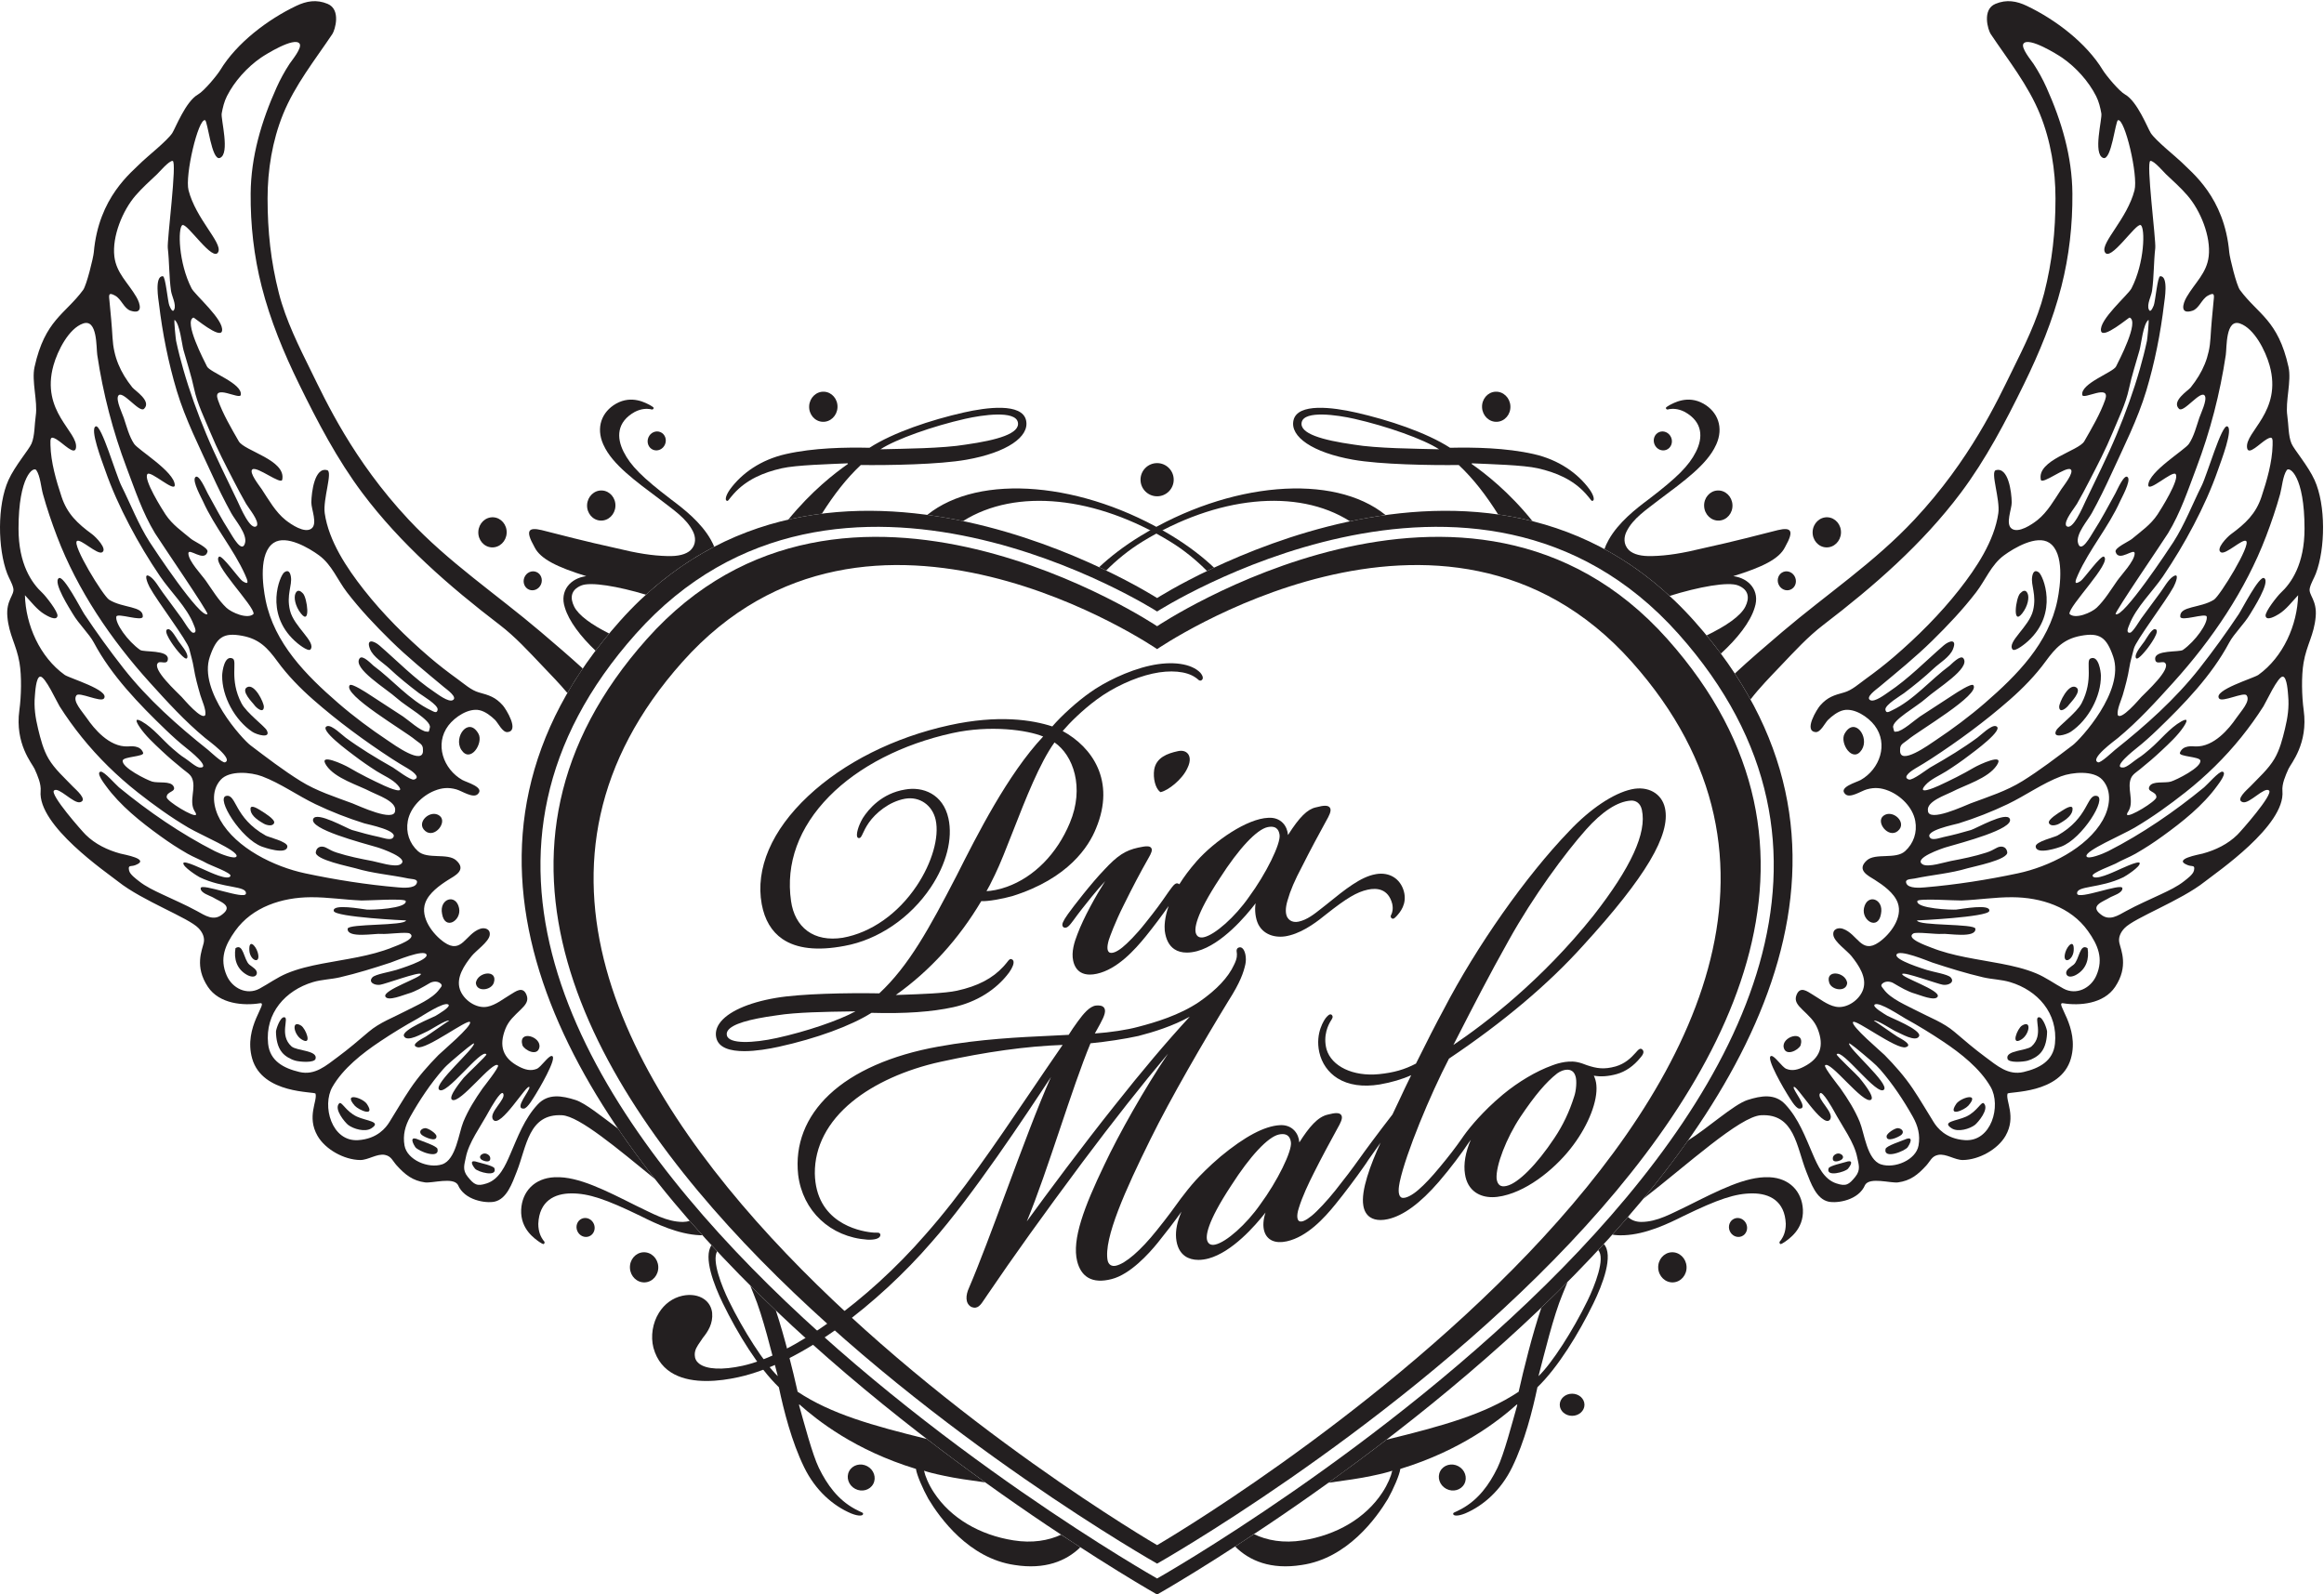 <?xml version="1.0" encoding="UTF-8" standalone="no"?>
<!DOCTYPE svg PUBLIC "-//W3C//DTD SVG 1.1//EN" "http://www.w3.org/Graphics/SVG/1.1/DTD/svg11.dtd">
<svg width="100%" height="100%" viewBox="0 0 5538 3800" version="1.1" xmlns="http://www.w3.org/2000/svg" xmlns:xlink="http://www.w3.org/1999/xlink" xml:space="preserve" xmlns:serif="http://www.serif.com/" style="fill-rule:evenodd;clip-rule:evenodd;stroke-linejoin:round;stroke-miterlimit:1.414;">
    <g transform="matrix(4.167,0,0,4.167,0,0)">
        <path d="M827.08,851.562C830.884,853.579 835.506,852.312 837.404,848.732C839.302,845.152 837.758,840.615 833.954,838.598C830.15,836.581 825.528,837.849 823.63,841.429C821.732,845.008 823.277,849.545 827.08,851.562Z" style="fill:rgb(35,31,32);fill-rule:nonzero;"/>
        <path d="M489.059,851.562C492.863,853.579 497.485,852.312 499.383,848.732C501.281,845.152 499.736,840.615 495.932,838.598C492.129,836.581 487.507,837.849 485.609,841.429C483.711,845.008 485.255,849.545 489.059,851.562Z" style="fill:rgb(35,31,32);fill-rule:nonzero;"/>
        <path d="M891.963,803.469C891.963,806.964 895.128,809.798 899.033,809.798C902.937,809.798 906.103,806.964 906.103,803.469C906.103,799.973 902.937,797.139 899.033,797.139C895.128,797.139 891.963,799.973 891.963,803.469Z" style="fill:rgb(35,31,32);fill-rule:nonzero;"/>
        <path d="M948.275,725.278C948.031,720.524 951.46,716.484 955.933,716.253C960.408,716.023 964.233,719.69 964.478,724.444C964.722,729.198 961.294,733.238 956.819,733.468C952.345,733.699 948.52,730.032 948.275,725.278Z" style="fill:rgb(35,31,32);fill-rule:nonzero;"/>
        <path d="M360.239,725.278C359.994,720.524 363.423,716.484 367.897,716.253C372.371,716.023 376.196,719.69 376.441,724.444C376.685,729.198 373.257,733.238 368.782,733.468C364.308,733.699 360.483,730.032 360.239,725.278Z" style="fill:rgb(35,31,32);fill-rule:nonzero;"/>
        <path d="M989.161,704.026C988.008,701.235 989.201,698.091 991.829,697.005C994.456,695.919 997.521,697.301 998.675,700.093C999.829,702.884 998.635,706.028 996.008,707.114C993.381,708.2 990.315,706.817 989.161,704.026Z" style="fill:rgb(35,31,32);fill-rule:nonzero;"/>
        <path d="M330.12,704.026C328.966,701.235 330.16,698.091 332.787,697.005C335.414,695.919 338.479,697.301 339.634,700.093C340.787,702.884 339.593,706.028 336.966,707.114C334.339,708.2 331.274,706.817 330.12,704.026Z" style="fill:rgb(35,31,32);fill-rule:nonzero;"/>
        <path d="M913.949,715.006C918.25,719.615 911.942,735.516 907.857,743.905C899.582,760.896 887.515,779.75 879.802,787.124C883.149,774.328 888.39,752.561 893.565,740.242C894.527,737.774 895.49,735.415 896.452,733.189C891.507,738.165 886.504,743.072 881.46,747.903C876.31,763.063 871.254,783.5 868.46,796.027C848.858,809.013 824.902,815.574 792.866,823.448C781.451,832.21 770.324,840.442 759.687,848.082C769.338,846.764 778.094,845.534 784.437,844.143C790.391,842.92 794.192,841.885 796.174,841.202C795.543,844.192 793.604,849.019 790.504,853.692C780.879,868.377 764.24,877.998 745.047,881.017C733.941,882.81 724.486,881.042 717.106,877.459C713.363,879.938 709.763,882.294 706.318,884.528C714.46,892.708 726.744,897.912 744.365,895.112C770.512,891.358 787.175,868.146 793.691,857.305C796.782,851.803 800.343,843.645 800.803,840.159C835.663,829.518 857.195,812.387 867.376,803.331L867.709,803.494C864.832,813.633 860.052,831.914 856.32,839.578C851.615,849.24 845.406,857.757 835.847,862.996C831.893,865.192 830.731,865.038 831.073,866.029C831.082,866.858 833.243,867.497 837.864,865.626C848.26,861.207 858.278,852.485 864.768,839.158C871.907,824.498 876.363,806.883 879.206,793.428C890.855,782.202 902.752,762.852 911.188,745.527C916.476,734.668 922.925,717.956 917.176,711.519C916.105,712.685 915.029,713.846 913.949,715.006Z" style="fill:rgb(35,31,32);fill-rule:nonzero;"/>
        <path d="M606.811,877.785C599.533,881.147 590.319,882.754 579.554,881.017C560.361,877.998 543.722,868.377 534.097,853.692C530.997,849.019 529.059,844.192 528.427,841.202C530.409,841.885 534.21,842.92 540.164,844.143C546.188,845.463 554.388,846.639 563.462,847.883C552.736,840.174 541.515,831.869 530.003,823.022C498.833,815.334 475.388,808.778 456.141,796.027C453.448,783.951 448.651,764.522 443.696,749.556C438.762,744.856 433.865,740.082 429.021,735.242C429.693,736.852 430.365,738.52 431.036,740.242C436.211,752.561 441.452,774.328 444.799,787.124C437.086,779.75 425.019,760.896 416.744,743.905C412.846,735.899 406.927,721.055 410.132,715.709C409.045,714.545 407.962,713.376 406.883,712.205C402.111,719.078 408.303,735.035 413.413,745.527C421.849,762.852 433.746,782.202 445.396,793.428C448.238,806.883 452.694,824.498 459.833,839.158C466.323,852.485 476.342,861.207 486.737,865.626C491.358,867.497 493.519,866.858 493.528,866.029C493.87,865.038 492.708,865.192 488.753,862.996C479.196,857.757 472.987,849.24 468.281,839.578C464.55,831.914 459.769,813.633 456.892,803.494L457.225,803.331C467.406,812.387 488.938,829.518 523.797,840.159C524.258,843.645 527.819,851.803 530.91,857.305C537.427,868.146 554.089,891.358 580.236,895.112C597.524,897.859 609.668,892.897 617.809,884.983C614.303,882.713 610.632,880.312 606.811,877.785Z" style="fill:rgb(35,31,32);fill-rule:nonzero;"/>
        <path d="M394.387,698.271C393.111,698.7 391.774,698.889 390.497,698.889C381.252,698.889 373.094,693.995 363.848,689.644C346.445,680.942 330.674,672.785 317.621,673.328L317.077,673.328C305.656,673.871 298.586,681.486 298.042,691.819C297.498,703.24 306.2,708.678 308.375,710.31C309.463,710.854 310.551,711.942 311.094,711.398C311.638,710.854 311.638,710.31 310.551,709.222C309.463,707.591 307.831,704.871 307.831,699.977C308.375,686.924 317.077,682.574 326.866,682.574C336.656,682.574 346.445,685.836 366.568,695.626C375.269,699.977 387.778,705.959 400.286,706.503L400.83,706.503C401.122,706.519 401.414,706.517 401.706,706.524C399.242,703.79 396.801,701.039 394.387,698.271Z" style="fill:rgb(35,31,32);fill-rule:nonzero;"/>
        <path d="M1011.98,673.328L1011.44,673.328C998.385,672.785 982.613,680.942 965.211,689.644C955.965,693.995 947.807,698.889 938.561,698.889C935.937,698.889 933.055,698.114 930.983,696.029C928.041,699.434 925.058,702.815 922.04,706.169C924.077,706.5 926.163,706.618 928.228,706.503L928.772,706.503C941.281,705.959 953.79,699.977 962.491,695.626C982.613,685.836 992.403,682.574 1002.19,682.574C1011.98,682.574 1020.68,686.924 1021.23,699.977C1021.23,704.871 1019.6,707.591 1018.51,709.222C1017.42,710.31 1017.42,710.854 1017.96,711.398C1018.51,711.942 1019.6,710.854 1020.68,710.31C1022.86,708.678 1031.56,703.24 1031.02,691.819C1030.47,681.486 1023.4,673.871 1011.98,673.328Z" style="fill:rgb(35,31,32);fill-rule:nonzero;"/>
        <path d="M652.223,274.37C652.223,269.129 656.472,264.88 661.713,264.88C666.953,264.88 671.202,269.129 671.202,274.37C671.202,279.61 666.953,283.858 661.713,283.858C656.472,283.858 652.223,279.61 652.223,274.37Z" style="fill:rgb(35,31,32);fill-rule:nonzero;"/>
        <path d="M632.576,326.301C638.381,320.464 645.421,314.621 653.402,309.74C695.757,283.834 741.766,278.893 772.033,298.173C778.665,296.768 785.463,295.557 792.388,294.598C762.66,270.463 703.064,275.455 652.294,306.508C642.613,312.429 634.819,318.504 628.558,324.398C629.934,325.04 631.273,325.675 632.576,326.301Z" style="fill:rgb(35,31,32);fill-rule:nonzero;"/>
        <path d="M550.739,298.035C581.009,278.925 626.89,283.9 669.138,309.74C677.251,314.702 684.393,320.657 690.252,326.589C691.556,325.959 692.898,325.321 694.278,324.675C687.968,318.695 680.078,312.522 670.246,306.508C619.549,275.499 560.05,270.477 530.279,294.495C537.24,295.439 544.073,296.637 550.739,298.035Z" style="fill:rgb(35,31,32);fill-rule:nonzero;"/>
        <path d="M351.937,289.562C352.182,284.808 348.753,280.768 344.279,280.538C339.805,280.308 335.979,283.975 335.735,288.728C335.49,293.482 338.919,297.522 343.393,297.753C347.867,297.983 351.693,294.316 351.937,289.562Z" style="fill:rgb(35,31,32);fill-rule:nonzero;"/>
        <path d="M478.931,233.065C479.176,228.311 475.747,224.271 471.273,224.041C466.799,223.811 462.973,227.478 462.729,232.232C462.484,236.986 465.913,241.026 470.387,241.256C474.862,241.486 478.687,237.819 478.931,233.065Z" style="fill:rgb(35,31,32);fill-rule:nonzero;"/>
        <path d="M380.308,254.157C381.462,251.366 380.268,248.222 377.641,247.136C375.013,246.05 371.948,247.432 370.794,250.224C369.64,253.015 370.835,256.158 373.462,257.244C376.089,258.331 379.154,256.948 380.308,254.157Z" style="fill:rgb(35,31,32);fill-rule:nonzero;"/>
        <path d="M309.402,334.168C310.556,331.376 309.362,328.233 306.735,327.147C304.108,326.061 301.043,327.443 299.888,330.234C298.735,333.026 299.929,336.169 302.556,337.255C305.183,338.341 308.248,336.959 309.402,334.168Z" style="fill:rgb(35,31,32);fill-rule:nonzero;"/>
        <path d="M974.532,289.562C974.288,284.808 977.717,280.768 982.19,280.538C986.665,280.308 990.49,283.975 990.734,288.728C990.979,293.482 987.551,297.522 983.076,297.753C978.602,297.983 974.777,294.316 974.532,289.562Z" style="fill:rgb(35,31,32);fill-rule:nonzero;"/>
        <path d="M847.538,233.065C847.294,228.311 850.722,224.271 855.196,224.041C859.671,223.811 863.496,227.478 863.74,232.232C863.985,236.986 860.556,241.026 856.082,241.256C851.608,241.486 847.783,237.819 847.538,233.065Z" style="fill:rgb(35,31,32);fill-rule:nonzero;"/>
        <path d="M946.162,254.157C945.008,251.366 946.202,248.222 948.829,247.136C951.456,246.05 954.521,247.432 955.675,250.224C956.829,253.015 955.635,256.158 953.008,257.244C950.381,258.331 947.315,256.948 946.162,254.157Z" style="fill:rgb(35,31,32);fill-rule:nonzero;"/>
        <path d="M1017.07,334.168C1015.91,331.376 1017.11,328.233 1019.73,327.147C1022.36,326.061 1025.43,327.443 1026.58,330.234C1027.74,333.026 1026.54,336.169 1023.91,337.255C1021.29,338.341 1018.22,336.959 1017.07,334.168Z" style="fill:rgb(35,31,32);fill-rule:nonzero;"/>
        <path d="M1052.79,304.893C1053.03,300.139 1049.6,296.099 1045.13,295.868C1040.66,295.638 1036.83,299.305 1036.58,304.059C1036.34,308.813 1039.77,312.853 1044.24,313.083C1048.72,313.313 1052.54,309.646 1052.79,304.893Z" style="fill:rgb(35,31,32);fill-rule:nonzero;"/>
        <path d="M289.74,304.893C289.984,300.139 286.555,296.099 282.081,295.868C277.607,295.638 273.781,299.305 273.537,304.059C273.292,308.813 276.721,312.853 281.195,313.083C285.669,313.313 289.495,309.646 289.74,304.893Z" style="fill:rgb(35,31,32);fill-rule:nonzero;"/>
        <path d="M551.997,239.536C561.756,237.328 580.516,234.602 582.071,241.469C583.543,247.976 570.333,251.725 552.295,254.287C539.119,256.508 516.731,256.635 503.508,256.968C512.448,251.145 533.563,243.707 551.997,239.536ZM415.554,286.37C416.44,286.929 416.556,285.763 419.598,282.415C426.883,274.308 436.594,270.21 447.076,267.838C455.389,265.957 474.279,265.482 484.808,264.999L484.89,265.36C477.085,270.852 464.151,280.868 450.805,297.195C457.205,295.724 463.616,294.604 470.015,293.799C476.825,283.037 483.91,273.822 492.248,265.975C508.247,266.154 537.025,265.721 552.731,262.927C575.747,258.858 588.896,249.804 586.769,240.406C584.479,230.286 564.191,232.977 551.179,235.921C532.384,240.175 510.826,247.332 497.234,256.108C483.486,255.799 465.319,256.111 449.416,259.71C434.958,262.981 424.176,270.741 417.498,279.851C414.62,283.922 414.749,286.172 415.554,286.37Z" style="fill:rgb(35,31,32);fill-rule:nonzero;"/>
        <path d="M744.399,241.469C745.953,234.602 764.714,237.328 774.472,239.536C792.906,243.707 814.02,251.145 822.961,256.968C809.738,256.635 787.349,256.508 774.175,254.287C756.136,251.725 742.927,247.976 744.399,241.469ZM773.739,262.927C789.444,265.721 818.222,266.154 834.221,265.975C842.676,273.931 849.842,283.289 856.738,294.246C863.295,295.183 869.859,296.455 876.406,298.104C862.799,281.237 849.529,270.954 841.58,265.36L841.661,264.999C852.19,265.482 871.081,265.957 879.393,267.838C889.876,270.21 899.587,274.308 906.871,282.415C909.913,285.763 910.029,286.929 910.916,286.37C911.72,286.172 911.849,283.922 908.971,279.851C902.294,270.741 891.511,262.981 877.053,259.71C861.15,256.111 842.983,255.799 829.235,256.108C815.642,247.332 794.086,240.175 775.291,235.921C762.279,232.977 741.99,230.286 739.7,240.406C737.574,249.804 750.722,258.858 773.739,262.927Z" style="fill:rgb(35,31,32);fill-rule:nonzero;"/>
        <path d="M305.726,313.037C309.092,319.739 318.716,324.417 335.272,329.53C326.33,330.664 319.858,337.832 323.006,347.441C325.316,355.306 332.118,364.122 340.582,372.175C343.06,368.897 345.658,365.627 348.378,362.363C338.205,357.256 330.867,351.952 328.372,346.984C325.903,342.069 326.342,337.372 332.375,334.902C337.728,332.62 353.582,335.388 369.403,340.143C381.913,328.711 395.011,319.692 408.438,312.714C407.969,311.532 407.422,310.377 406.789,309.275L406.565,308.829C400.956,298.776 390.88,290.968 383.715,285.615C367.368,273.122 360.648,266.427 356.609,258.384C352.569,250.342 352.552,241.397 363.052,235.564C367.073,233.545 369.98,233.763 371.769,233.983C373.112,234.428 373.558,234.204 373.781,233.533C374.003,232.861 372.661,232.416 371.765,231.747C369.527,230.633 361.469,225.729 352.31,230.889C344.045,235.599 340.707,244.55 344.973,254.157L345.198,254.604C350.137,265.551 363.347,275.143 377.677,285.85C385.067,291.65 392.455,296.332 396.27,303.928C397.841,307.056 398.296,311.303 394.948,314.664C392.269,317.128 387.799,318.254 381.538,318.042C373.04,317.834 364.541,316.508 351.789,313.4C335.46,309.852 319.352,305.633 309.733,303.191C302.127,301.416 300.342,303.432 305.501,312.59L305.726,313.037Z" style="fill:rgb(35,31,32);fill-rule:nonzero;"/>
        <path d="M954.79,340.841C971.342,335.666 988.484,332.51 994.094,334.902C1000.13,337.372 1000.57,342.069 998.097,346.984C995.428,352.298 987.224,357.997 975.931,363.427C978.789,366.892 981.51,370.365 984.097,373.845C993.384,365.354 1000.99,355.853 1003.46,347.441C1006.61,337.832 1000.14,330.664 991.197,329.53C1007.75,324.417 1017.38,319.739 1020.74,313.037L1020.97,312.59C1026.13,303.432 1024.34,301.416 1016.74,303.191C1007.12,305.633 991.01,309.852 974.679,313.4C961.928,316.508 953.429,317.834 944.931,318.042C938.671,318.254 934.2,317.128 931.521,314.664C928.174,311.303 928.629,307.056 930.199,303.928C934.014,296.332 941.402,291.65 948.792,285.85C963.122,275.143 976.333,265.551 981.271,254.604L981.496,254.157C985.762,244.55 982.425,235.599 974.16,230.889C965.001,225.729 956.942,230.633 954.704,231.747C953.808,232.416 952.466,232.861 952.688,233.533C952.911,234.204 953.357,234.428 954.7,233.983C956.489,233.763 959.396,233.545 963.418,235.564C973.917,241.397 973.9,250.342 969.861,258.384C965.821,266.427 959.101,273.122 942.755,285.615C935.59,290.968 925.513,298.776 919.904,308.829L919.68,309.275C918.808,310.794 918.085,312.408 917.531,314.068C930.343,320.995 942.839,329.804 954.79,340.841Z" style="fill:rgb(35,31,32);fill-rule:nonzero;"/>
        <path d="M1029.7,597.904C1032.41,588.682 1018.54,592.895 1020.06,599.22C1021.27,604.279 1028.29,600.807 1029.7,597.904Z" style="fill:rgb(35,31,32);fill-rule:nonzero;"/>
        <path d="M1056.35,562.13C1055.3,555.718 1043.63,554.372 1046.07,562.074C1047.46,566.48 1056.01,567.63 1056.35,562.13Z" style="fill:rgb(35,31,32);fill-rule:nonzero;"/>
        <path d="M1075.67,522.685C1077.44,513.953 1067.68,510.89 1065.94,519.414C1064.48,526.576 1074.05,532.405 1075.67,522.685Z" style="fill:rgb(35,31,32);fill-rule:nonzero;"/>
        <path d="M1085.25,475.341C1091.07,470.541 1082.24,462.56 1077.05,466.609C1072.44,470.202 1079.95,479.706 1085.25,475.341Z" style="fill:rgb(35,31,32);fill-rule:nonzero;"/>
        <path d="M1064.67,428.835C1069.31,421.648 1060.53,409.56 1054.85,419.669C1051.87,424.984 1059.49,436.871 1064.67,428.835Z" style="fill:rgb(35,31,32);fill-rule:nonzero;"/>
        <path d="M1090.99,656.097C1093.65,651.978 1093.22,649.94 1089.04,651.869C1087.48,652.585 1078.67,655.409 1078.29,657.123C1076.93,663.302 1089.28,658.478 1090.99,656.097Z" style="fill:rgb(35,31,32);fill-rule:nonzero;"/>
        <path d="M1087.28,649.134C1089.26,647.378 1087.65,645.465 1085.39,645.255C1083.78,645.105 1079.01,648.151 1078.89,649.821C1078.6,653.588 1085.42,650.556 1087.28,649.134Z" style="fill:rgb(35,31,32);fill-rule:nonzero;"/>
        <path d="M1056.82,668.456C1059.48,665.121 1059.29,663.315 1055.5,664.616C1054.09,665.099 1046.2,666.763 1045.71,668.217C1043.99,673.454 1055.12,670.368 1056.82,668.456Z" style="fill:rgb(35,31,32);fill-rule:nonzero;"/>
        <path d="M1053.05,663.31C1054.92,661.963 1053.69,660.161 1051.76,659.78C1050.37,659.504 1048.42,660.592 1048.17,662.029C1047.58,665.271 1051.31,664.377 1053.05,663.31Z" style="fill:rgb(35,31,32);fill-rule:nonzero;"/>
        <path d="M1129.44,643.367C1131.17,641.942 1137.7,634.354 1134.52,631.099C1133.1,629.643 1130.77,635.678 1124.39,638.647C1118.91,641.194 1109.96,641.432 1116.13,645.374C1119.74,647.677 1126.36,645.727 1129.44,643.367Z" style="fill:rgb(35,31,32);fill-rule:nonzero;"/>
        <path d="M1125.56,632.465C1132.69,624.378 1121.03,627.842 1118.64,631.46C1113.54,639.199 1123.27,634.944 1125.56,632.465Z" style="fill:rgb(35,31,32);fill-rule:nonzero;"/>
        <path d="M1167.14,602.004C1169.81,598.864 1170.59,594.17 1170.66,590.08C1170.67,588.871 1168.39,581.804 1166.01,581.804C1162.71,581.804 1169.13,591.938 1161.76,598.504C1158.85,601.094 1146.66,600.692 1148.02,605.597C1148.69,608.039 1156.95,607.369 1159.5,606.676C1162.22,605.936 1165.4,604.146 1167.14,602.004Z" style="fill:rgb(35,31,32);fill-rule:nonzero;"/>
        <path d="M1156.11,594.435C1160.52,591.623 1162.03,583.087 1156.3,586.596C1153.63,588.238 1149.54,598.63 1156.11,594.435Z" style="fill:rgb(35,31,32);fill-rule:nonzero;"/>
        <path d="M1030.25,619.779C1030.05,618.591 1033.16,618.576 1033.33,620.203C1033.54,622.156 1030.42,620.812 1030.25,619.779Z" style="fill:rgb(35,31,32);fill-rule:nonzero;"/>
        <path d="M1187.28,557.559C1193.13,554.282 1194.82,548.407 1193.82,542.33C1189.26,539.254 1189.1,549.013 1185.84,551.761C1184.38,552.997 1180.89,554.704 1181.69,557.108C1182.48,559.477 1185.71,558.476 1187.28,557.559Z" style="fill:rgb(35,31,32);fill-rule:nonzero;"/>
        <path d="M1181.12,544.642C1178.96,551.916 1185.55,549.661 1185.88,543.532C1186.24,536.869 1182.35,540.687 1181.12,544.642Z" style="fill:rgb(35,31,32);fill-rule:nonzero;"/>
        <path d="M1178.64,484.254C1190.76,479.762 1205.25,456.358 1199.08,455.223C1193.14,454.129 1194.77,467.629 1176.56,477.911C1174.93,478.831 1164.01,481.386 1164.14,484.129C1164.39,489.379 1177.99,484.495 1178.64,484.254Z" style="fill:rgb(35,31,32);fill-rule:nonzero;"/>
        <path d="M1177.58,471.123C1182.51,468.379 1185.38,465.606 1185.22,462.497C1185.08,459.767 1180.3,463.013 1178.9,463.885C1177.65,464.671 1171.01,468.666 1171.69,470.652C1172.44,472.87 1175.94,472.041 1177.58,471.123Z" style="fill:rgb(35,31,32);fill-rule:nonzero;"/>
        <path d="M1184.22,418.543C1194.16,411.875 1201.59,398.341 1201.43,386.398C1201.39,384.063 1200.11,374.482 1195.43,376.655C1192.54,378.001 1197.52,388.554 1190.39,402.241C1187.54,407.698 1177.19,415.327 1175.93,417.692C1173.29,422.629 1181.57,420.325 1184.22,418.543Z" style="fill:rgb(35,31,32);fill-rule:nonzero;"/>
        <path d="M1183.27,402.944C1183.76,402.166 1191.22,394.946 1186.99,392.975C1182.76,391.004 1177.52,401.873 1177.58,404.305C1177.69,408.299 1181.84,405.064 1183.27,402.944Z" style="fill:rgb(35,31,32);fill-rule:nonzero;"/>
        <path d="M1159.93,366.548C1177.39,350.458 1168.35,329.127 1165.92,327.361C1163.57,325.651 1162.54,327.405 1162.14,329.754C1161.26,334.891 1164.8,340.138 1162.64,349.156C1160.39,358.516 1147.64,367.129 1150.88,371.415C1152.2,373.157 1158.91,367.577 1159.93,366.548Z" style="fill:rgb(35,31,32);fill-rule:nonzero;"/>
        <path d="M1156.39,350.879C1159.67,346.721 1160.63,341.653 1159.44,339.277C1158.3,337.002 1156.68,337.865 1155.2,339.439C1152.77,342.013 1150.69,358.098 1156.39,350.879Z" style="fill:rgb(35,31,32);fill-rule:nonzero;"/>
        <path d="M1227.86,371.106C1228.7,370.08 1236.31,359.952 1232.22,359.856C1230.39,359.813 1227.29,365.438 1226.44,366.692C1225.06,368.708 1221.17,373.086 1221.29,375.622C1221.46,379.236 1226.72,372.485 1227.86,371.106Z" style="fill:rgb(35,31,32);fill-rule:nonzero;"/>
        <path d="M298.774,597.904C296.059,588.682 309.933,592.895 308.417,599.22C307.205,604.279 300.182,600.807 298.774,597.904Z" style="fill:rgb(35,31,32);fill-rule:nonzero;"/>
        <path d="M272.122,562.13C273.177,555.718 284.848,554.372 282.407,562.074C281.01,566.48 272.467,567.63 272.122,562.13Z" style="fill:rgb(35,31,32);fill-rule:nonzero;"/>
        <path d="M252.805,522.685C251.032,513.953 260.79,510.89 262.533,519.414C263.996,526.576 254.428,532.405 252.805,522.685Z" style="fill:rgb(35,31,32);fill-rule:nonzero;"/>
        <path d="M243.228,475.341C237.407,470.541 246.229,462.56 251.427,466.609C256.038,470.202 248.519,479.706 243.228,475.341Z" style="fill:rgb(35,31,32);fill-rule:nonzero;"/>
        <path d="M263.8,428.835C259.165,421.648 267.941,409.56 273.62,419.669C276.607,424.984 268.979,436.871 263.8,428.835Z" style="fill:rgb(35,31,32);fill-rule:nonzero;"/>
        <path d="M237.483,656.097C234.828,651.978 235.258,649.94 239.438,651.869C240.991,652.585 249.802,655.409 250.179,657.123C251.54,663.302 239.199,658.478 237.483,656.097Z" style="fill:rgb(35,31,32);fill-rule:nonzero;"/>
        <path d="M241.193,649.134C239.218,647.378 240.828,645.465 243.08,645.255C244.699,645.105 249.462,648.151 249.588,649.821C249.873,653.588 243.054,650.556 241.193,649.134Z" style="fill:rgb(35,31,32);fill-rule:nonzero;"/>
        <path d="M271.658,668.456C268.99,665.121 269.181,663.315 272.978,664.616C274.388,665.099 282.279,666.763 282.759,668.217C284.489,673.454 273.358,670.368 271.658,668.456Z" style="fill:rgb(35,31,32);fill-rule:nonzero;"/>
        <path d="M275.423,663.31C273.554,661.963 274.78,660.161 276.714,659.78C278.105,659.504 280.049,660.592 280.307,662.029C280.889,665.271 277.163,664.377 275.423,663.31Z" style="fill:rgb(35,31,32);fill-rule:nonzero;"/>
        <path d="M199.032,643.367C197.307,641.942 190.772,634.354 193.955,631.099C195.379,629.643 197.7,635.678 204.084,638.647C209.56,641.194 218.51,641.432 212.339,645.374C208.736,647.677 202.118,645.727 199.032,643.367Z" style="fill:rgb(35,31,32);fill-rule:nonzero;"/>
        <path d="M202.918,632.465C195.786,624.378 207.446,627.842 209.833,631.46C214.938,639.199 205.209,634.944 202.918,632.465Z" style="fill:rgb(35,31,32);fill-rule:nonzero;"/>
        <path d="M161.338,602.004C158.664,598.864 157.879,594.17 157.819,590.08C157.802,588.871 160.087,581.804 162.466,581.804C165.761,581.804 159.34,591.938 166.713,598.504C169.621,601.094 181.815,600.692 180.457,605.597C179.781,608.039 171.522,607.369 168.976,606.676C166.256,605.936 163.077,604.146 161.338,602.004Z" style="fill:rgb(35,31,32);fill-rule:nonzero;"/>
        <path d="M172.363,594.435C167.959,591.623 166.446,583.087 172.171,586.596C174.848,588.238 178.933,598.63 172.363,594.435Z" style="fill:rgb(35,31,32);fill-rule:nonzero;"/>
        <path d="M298.224,619.779C298.42,618.591 295.316,618.576 295.141,620.203C294.931,622.156 298.054,620.812 298.224,619.779Z" style="fill:rgb(35,31,32);fill-rule:nonzero;"/>
        <path d="M141.196,557.559C135.348,554.282 133.659,548.407 134.658,542.33C139.213,539.254 139.377,549.013 142.634,551.761C144.097,552.997 147.587,554.704 146.783,557.108C145.991,559.477 142.766,558.476 141.196,557.559Z" style="fill:rgb(35,31,32);fill-rule:nonzero;"/>
        <path d="M147.351,544.642C149.517,551.916 142.919,549.661 142.593,543.532C142.237,536.869 146.126,540.687 147.351,544.642Z" style="fill:rgb(35,31,32);fill-rule:nonzero;"/>
        <path d="M149.838,484.254C137.71,479.762 123.228,456.358 129.394,455.223C135.338,454.129 133.701,467.629 151.916,477.911C153.545,478.831 164.469,481.386 164.338,484.129C164.088,489.379 150.483,484.495 149.838,484.254Z" style="fill:rgb(35,31,32);fill-rule:nonzero;"/>
        <path d="M150.89,471.123C145.963,468.379 143.092,465.606 143.251,462.497C143.391,459.767 148.178,463.013 149.571,463.885C150.824,464.671 157.46,468.666 156.786,470.652C156.034,472.87 152.537,472.041 150.89,471.123Z" style="fill:rgb(35,31,32);fill-rule:nonzero;"/>
        <path d="M144.254,418.543C134.315,411.875 126.886,398.341 127.049,386.398C127.08,384.063 128.366,374.482 133.041,376.655C135.937,378.001 130.955,388.554 138.088,402.241C140.931,407.698 151.283,415.327 152.546,417.692C155.182,422.629 146.904,420.325 144.254,418.543Z" style="fill:rgb(35,31,32);fill-rule:nonzero;"/>
        <path d="M145.2,402.944C144.719,402.166 137.25,394.946 141.481,392.975C145.713,391.004 150.957,401.873 150.891,404.305C150.783,408.299 146.629,405.064 145.2,402.944Z" style="fill:rgb(35,31,32);fill-rule:nonzero;"/>
        <path d="M168.547,366.548C151.082,350.458 160.125,329.127 162.553,327.361C164.902,325.651 165.936,327.405 166.338,329.754C167.216,334.891 163.67,340.138 165.838,349.156C168.088,358.516 180.838,367.129 177.596,371.415C176.278,373.157 169.56,367.577 168.547,366.548Z" style="fill:rgb(35,31,32);fill-rule:nonzero;"/>
        <path d="M172.088,350.879C168.804,346.721 167.849,341.653 169.037,339.277C170.175,337.002 171.794,337.865 173.277,339.439C175.703,342.013 177.787,358.098 172.088,350.879Z" style="fill:rgb(35,31,32);fill-rule:nonzero;"/>
        <path d="M100.619,371.106C99.778,370.08 92.16,359.952 96.253,359.856C98.086,359.813 101.182,365.438 102.036,366.692C103.41,368.708 107.306,373.086 107.185,375.622C107.013,379.236 101.752,372.485 100.619,371.106Z" style="fill:rgb(35,31,32);fill-rule:nonzero;"/>
        <path d="M252.881,665.948C245.016,668.58 232.789,663.446 231.332,655.198C230.267,649.172 231.699,643.893 234.615,638.698C239.884,629.313 246.126,619.945 253.197,611.808C256.17,608.386 259.711,605.765 263.1,602.777C263.885,602.085 271.015,596.12 271.078,596.829C271.348,599.846 248.091,619.674 251.04,623.167C254.767,627.581 275.345,599.157 278.159,603.047C278.573,603.62 266.456,614.827 265.198,616.412C264.08,617.819 256.006,627.427 258.517,629.014C262.965,631.826 281.985,606.127 284.807,609.359C285.648,610.321 276.52,621.737 275.974,622.517C271.728,628.58 267.796,634.784 264.966,641.649C262.299,648.12 260.832,663.239 252.881,665.948ZM222.664,641.823C220.712,644.942 215.861,651.345 204.903,652.113C189.571,653.186 183.968,632.35 190.091,621.687C196.183,611.077 207.163,602.485 217.178,595.78C224.241,591.051 231.512,586.602 238.959,582.504C241.268,581.234 253.711,572.865 256.332,574.509C258.282,575.733 250.471,580.162 249.059,581.052C247.829,581.828 229.343,589.097 231.022,592.658C232.797,596.42 242.013,590.82 243.676,590.211C245.872,589.407 255.325,582.909 256.85,583.813C256.651,583.695 244.946,592.047 243.411,592.932C241.377,594.106 234.105,597.729 238.719,598.978C243.972,600.401 267.405,582.643 268.781,584.562C270.276,586.645 252.462,601.68 250.753,603.416C244.877,609.386 239.312,615.708 234.623,622.664C230.421,628.898 226.653,635.448 222.664,641.823ZM171.224,613.134C162.324,611.031 154.341,606.893 153.317,596.975C151.506,579.423 163.294,566.432 178.923,561.737C184.039,560.2 189.198,560.191 194.381,558.983C204.192,556.698 213.871,553.69 223.434,550.541C225.501,549.861 242.896,542.451 243.946,546.115C244.81,549.131 228.721,554.1 226.615,554.767C223.074,555.889 214.571,557.244 212.963,559.004C210.421,561.788 214.174,563.698 217.359,563.253C220.289,562.845 239.703,555.668 240.628,557.059C241.792,558.809 218.463,566.379 220.396,570.03C221.885,572.843 230.716,569.059 233.18,568.378C237.546,567.172 241.774,564.614 245.708,562.316C247.434,561.307 249.963,561.004 251.712,562.33C253.481,563.669 252.235,564.43 251.226,565.862C247.407,571.282 237.923,575.165 232.307,578.117C225.067,581.922 217.112,584.784 210.825,590.159C205.06,595.086 199.356,599.961 193.238,604.485C186.453,609.511 180.093,615.231 171.224,613.134ZM148.353,565.49C141.198,569.312 132.856,565.358 129.625,557.913C125.448,548.285 128.686,540.558 134.485,532.439C144.326,518.664 161.336,513.263 177.728,513.174C187.439,513.121 197.07,514.654 206.76,515.047C209.838,515.172 231.688,513.646 232.018,515.37C232.85,519.721 212.174,520.506 209.744,520.247C206.776,519.93 189.789,516.729 190.889,521.087C191.762,524.547 232.198,526.504 232.208,526.441C231.677,529.671 199.109,528.176 198.823,531.179C198.276,536.924 214.803,533.765 218.008,534.14C221.019,534.493 232.587,532.85 234.314,533.91C238.903,536.726 226.738,540.914 224.365,541.871C211.711,546.968 197.514,548.607 184.172,551.176C177.376,552.485 170.519,554.045 164.108,556.709C158.509,559.036 153.668,562.622 148.353,565.49ZM112.527,521.026C106.044,517.479 99.311,514.617 92.638,511.456C88.099,509.308 83.381,507.115 79.428,503.964C77.734,502.615 74.283,500.149 73.81,497.88C73.104,494.497 74.737,495.828 77.326,494.841C86.443,491.37 70.925,488.786 68.757,488.193C61.43,486.188 54.437,482.806 48.989,477.436C46.925,475.402 28.354,454.4 30.888,452.137C33.525,449.783 42.076,459.86 45.845,458.822C50.505,457.539 43.131,451.414 41.637,449.843C36.877,444.837 31.331,439.987 27.785,433.981C24.747,428.834 23.175,422.609 21.781,416.854C20.248,410.532 19.334,404.489 19.95,397.99C20.1,396.402 20.514,387.284 22.988,386.988C25.771,386.656 32.613,401.668 34.083,403.981C37.971,410.093 42.202,415.984 46.747,421.623C56.166,433.31 66.933,443.874 78.716,453.168C87.949,460.45 97.547,467.368 107.681,473.352C115.047,477.701 136.147,486.551 135.298,489.708C134.7,491.927 125.661,488.255 122.9,486.848C103.464,476.941 84.878,464.169 68.032,450.332C66.218,448.843 59.536,441.107 57.61,441.357C54.625,441.745 59.621,448.192 60.52,449.436C68.708,460.752 80.427,470.065 91.684,478.191C97.221,482.188 101.28,484.829 107.188,488.25C110.583,490.216 115.249,491.994 118.648,493.951C120.149,494.815 132.362,499.236 131.816,500.949C130.825,504.06 119.4,498.553 118.203,498.069C116.598,497.42 105.281,491.854 104.856,493.638C104.365,495.703 112.978,501.159 114.187,501.744C127.734,508.296 141.159,506.46 140.645,511.095C140.22,514.929 115.011,504.791 114.752,507.994C114.525,510.807 120.318,512.348 122.034,513.411C125.811,515.747 133.607,517.985 127.215,522.923C122.218,527.081 117.373,523.677 112.527,521.026ZM14.25,340.437C17.608,344 21.142,348.725 25.361,351.268C26.801,352.136 32.235,355.43 32.856,352.359C33.35,349.913 25.888,340.65 24.318,339.202C18.08,333.445 10.594,322.622 10.594,302.372C10.595,272.204 19.217,266.629 20.763,268.905C23.046,272.267 23.465,278.647 24.538,282.536C26.805,290.745 29.562,298.82 32.592,306.777C44.335,337.613 63.543,365.879 85.601,390.303C95.58,401.352 105.836,412.614 117.327,422.11C119.035,423.522 133.784,434.175 128.654,436.015C127.175,436.545 119.974,429.704 119.021,428.944C101.487,414.976 84.5,399.914 70.613,382.215C62.745,372.188 55.257,361.82 48.187,351.216C46.263,348.33 36.426,328.977 33.675,330.661C29.979,332.922 40.221,348.699 41.637,351.11C45.09,356.989 50.927,362.38 53.705,367.6C63.72,386.411 79.508,402.751 94.813,417.46C98.635,421.133 102.564,424.689 106.723,427.976C107.746,428.784 121.228,439.393 114.203,438.99C112.065,438.867 107.782,434.91 105.711,433.629C103.261,432.114 101.071,430.183 98.881,428.322C93.158,423.455 87.656,416.304 81.054,412.623C76.966,410.344 77.654,412.561 79.807,415.774C83.163,420.779 87.895,425.089 92.247,429.198C96.296,433.022 100.52,436.644 104.861,440.132C106.66,441.579 108.866,442.866 109.82,445.071C112.29,450.784 107.919,458.179 111.214,463.806C111.47,464.168 112.332,465.486 112.078,465.979C111.115,467.849 95.384,458.28 95.308,455.995C95.192,452.463 101.12,453.072 99.2,449.676C97.423,446.534 90.546,448.057 87.039,447.041C84.174,446.211 69.187,438.878 70.198,434.911C70.759,432.708 82.675,432.781 81.872,430.577C80.207,426.005 74.608,426.872 73.026,426.933C62.395,427.336 53.665,416.614 49.713,410.835C46.891,406.709 41.289,401.005 43.72,397.699C45.275,395.585 57.666,401.894 59.446,399.517C63.011,394.751 39.648,387.917 36.98,386C22.784,375.802 14.713,357.494 14.25,340.437ZM30.582,208.958C32.916,200.632 39.303,187.909 47.468,185.047C55.817,182.121 54.997,198.808 55.624,203.018C58.91,225.053 64.527,246.673 72.403,267.514C77.284,280.432 81.486,293.19 88.643,304.991C91.19,309.19 119.524,350.578 118.627,351.221C114.63,354.09 87.89,313.631 85.563,309.998C79.13,299.956 74.699,288.374 69.369,277.722C66.299,271.585 57.983,242.677 54.779,243.86C51.127,245.209 58.423,263.973 60.087,268.769C63.863,279.652 68.668,290.175 74.011,300.372C79.289,310.444 85.155,320.218 91.538,329.629C97.494,338.41 106.928,347.294 110.75,357.242C111.295,358.66 113.053,362.193 110.32,361.877C108.811,361.703 104.805,354.852 104.079,353.88C100.346,348.886 96.758,343.784 93.008,338.803C91.02,336.162 88.573,331.564 85.784,329.747C81.702,327.089 84.416,333.719 85.501,335.725C89.935,343.921 107.122,366.46 108.191,370.983C109.108,374.864 110.159,377.924 110.791,381.895C111.642,387.24 113.074,392.427 114.578,397.616C115.402,400.459 117.935,405.778 117.43,408.852C115.738,412.547 105.098,399.923 103.875,398.611C101.723,396.304 86.33,382.433 90.467,379.062C91.935,377.866 95.848,380.571 96.01,376.869C96.241,371.567 82.137,373.146 80.158,371.749C72.961,366.669 65.79,356.512 66.521,352.702C66.978,350.322 81.466,355.767 81.661,352.671C82.05,346.503 70.163,347.927 62.395,343.003C58.962,340.826 41.037,311.561 44.018,309.423C46.061,307.956 55.672,317.456 58.391,315.903C61.629,314.053 54.723,307.051 52.722,305.586C44.32,299.436 38.442,293.886 35.217,284.154C32.137,274.863 29.082,264.433 28.854,254.573C28.77,250.93 28.681,249.159 32.227,251.234C36.101,253.502 42.714,260.804 43.443,256.192C44.899,246.973 23.124,235.571 30.582,208.958ZM65.85,169.092C69.485,171.105 70.855,176.482 74.715,177.726C81.802,180.008 80.425,174.034 77.999,169.868C73.215,161.65 66.526,156.257 65.392,146.628C64.051,135.233 70.112,120.375 77.559,111.797C81.316,107.47 85.653,103.544 89.83,99.633C91.101,98.442 96.655,91.853 98.722,92.03C101.386,92.258 95.445,137.371 95.957,141.89C96.881,150.039 96.645,158.127 97.792,166.324C98.217,169.362 100.894,174.05 99.653,176.999C98.783,179.066 97.625,176.556 96.843,174.753C95.935,172.659 94.685,158.052 93.137,157.984C88.2,157.766 90.66,171.669 90.919,173.849C92.901,190.494 96.264,207.456 101.09,223.516C105.963,239.737 114.033,255.687 121.07,271.081C124.531,278.651 128.199,286.135 132.211,293.429C134.519,297.626 141.441,305.376 140.144,310.501C138.469,317.117 132.731,306.291 131.286,304.054C126.721,296.985 122.852,289.518 118.768,282.172C117.808,280.447 113.513,270.285 111.574,273.1C109.978,275.417 115.157,284.681 116.069,286.71C122.729,301.526 133.548,314.029 140.147,328.705C141.727,332.219 142.759,335.072 138.614,332.32C136.727,331.067 126.969,317.197 125.283,318.407C120.586,321.779 145.723,346.768 145.003,351.147C141.614,354.415 132.372,350.338 129.477,347.606C124.899,343.285 121.31,337.275 117.714,332.158C115.25,328.653 107.963,321.125 107.73,316.669C107.526,312.732 116.873,321.906 118.648,315.603C119.297,313.299 111.008,309.671 109.346,308.28C103.997,303.802 98.629,300.198 94.676,294.279C92.909,291.634 81.672,273.815 84.362,271.109C86.308,269.15 100.084,281.932 99.949,277.399C99.721,269.744 79.129,257.422 76.71,253.872C73.843,249.662 72.364,243.686 70.744,238.913C69.955,236.587 66.252,228.957 67.555,226.483C69.7,222.412 79.682,236.463 82.385,233.822C86.872,229.439 77.103,223.372 75.707,221.624C68.72,212.874 64.968,204.09 64.358,193.253C63.969,186.325 63.307,179.42 62.633,172.516C62.289,168.987 61.723,166.805 65.85,169.092ZM104.922,200.192C106.962,207.574 109.433,214.912 111.014,222.409C112.824,230.991 117.051,239.467 120.421,247.628C124.276,256.965 128.989,266.019 133.627,274.984C135.926,279.427 138.247,283.869 140.758,288.197C142.221,290.721 148.362,297.95 146.896,300.732C143.355,304.311 137.238,289.603 135.829,286.632C129.793,273.911 123.424,261.407 118.002,248.399C112.938,236.251 108.426,223.859 104.8,211.204C103.261,205.831 101.867,200.412 100.701,194.946C100.526,194.122 99.302,182.575 99.871,182.99C102.832,185.144 104,196.855 104.922,200.192ZM158.61,378.233C164.491,386.307 171.679,393.66 179.179,400.234C193.217,412.542 208.491,423.79 224.123,433.986C227.106,435.932 230.147,437.753 233.219,439.553C234.717,440.431 241.212,444.537 236.795,445.867C234.745,446.484 226.287,439.902 224.752,439.018C219.95,436.254 215.145,433.51 210.46,430.551C206.099,427.798 201.791,424.949 197.64,421.888C195.705,420.46 189.798,414.586 187.186,415.304C181.511,416.865 200.494,430.578 202.408,432.046C206.593,435.256 210.944,438.259 215.392,441.092C219.205,443.52 224.487,445.664 227.498,449.13C232.531,454.922 222.159,450.493 219.844,449.426C212.961,446.259 206.096,442.851 199.565,439.006C196.826,437.394 181.515,430.186 186.622,437.786C191.654,445.273 204.654,448.931 212.276,452.929C215.6,454.673 226.833,458.332 225.961,463.638C225.762,470.694 204.838,460.725 201.547,459.494C191.337,455.673 181.206,452.523 171.879,446.729C161.99,440.586 152.428,433.247 143.181,426.24C138.774,422.9 113.283,395.268 119.986,375.65C123.807,364.463 127.755,361.65 138.512,363.65C148.218,365.454 152.983,370.509 158.61,378.233ZM156.561,310.446C163.742,305.735 176.793,313.466 182.487,317.66C189.786,323.036 192.987,331.708 198.417,338.773C205.986,348.621 214.586,357.708 223.435,366.405C233.116,375.918 243.519,384.333 253.913,393.016C255.431,394.284 262.086,398.936 258.831,400.498C256.334,401.695 250.313,397.065 248.505,395.856C237.01,388.175 227.406,378.22 217.011,369.207C213.805,366.427 209.151,365.106 211.632,371.289C213.455,375.831 219.24,379.12 222.685,382.368C228.04,387.416 233.779,392.019 239.636,396.466C241.294,397.724 250.667,403.2 250.27,405.902C249.913,408.343 248.057,407.023 246.427,406.257C234.162,400.489 224.362,388.661 213.533,380.715C212.795,380.174 207.368,374.255 205.67,376.539C201.407,382.267 220.823,393.776 227.179,399.538C232.309,404.186 246.793,412.04 245.833,416.103C245.108,419.169 245.364,418.421 243.991,418.446C240.812,418.505 233.002,411.43 230.51,409.814C223.955,405.566 217.419,401.289 210.872,397.03C210.088,396.519 201.094,390.584 200.01,391.885C195.596,397.181 231.654,418.165 237.378,423.074C239.79,425.143 242.024,425.561 241.861,428.869C242.594,438.513 225.069,425.754 221.658,423.478C211.831,416.919 202.24,409.79 193.311,402.047C175.019,386.184 156.888,367.917 151.9,343.289C150.219,334.993 147.749,316.226 156.561,310.446ZM233.516,502.456C235.817,502.938 239.302,502.622 238.315,505.207C237.098,508.398 230.013,507.739 227.583,507.534C209.816,506.016 191.863,503.203 174.424,499.49C156.951,495.769 135.094,485.204 125.955,469.034C122.011,462.054 120.326,452.505 126.206,446C131.195,440.481 143.505,441.633 149.867,444.03C160.498,448.034 170.174,455.053 180.435,459.97C189.481,464.305 198.801,467.916 208.366,470.932C210.18,471.504 229.105,475.177 224.481,479.394C223.017,480.729 218.428,479.063 216.915,478.742C211.663,477.624 206.457,476.251 201.31,474.724C198.483,473.885 181.07,463.88 179.125,468.368C176.61,474.171 206.527,481.925 215.736,484.629C217.697,485.206 234.679,490.936 228.962,494.389C225.848,496.271 216.218,493.087 212.969,492.478C206.133,491.196 199.199,489.793 192.571,487.653C190.38,486.946 188.649,486.084 186.684,484.957C184.436,483.667 181.156,483.844 180.59,487.364C179.884,491.759 200.114,495.655 203.28,496.612C213.093,499.575 223.506,500.356 233.516,502.456ZM353.414,645.514C344.393,638.787 334.783,630.958 329.138,629.158C321.336,626.668 313.488,625.324 307.555,631.631C299.91,639.759 296.086,650.283 291.741,660.317C288.969,666.719 285.547,674.51 278.339,676.853C272.736,678.73 271.094,677.521 267.487,673.079C264.213,669.046 265.631,665.937 266.38,662.046C268.046,653.379 274.603,644.816 279.883,635.094C280.129,634.64 286.36,623.42 287.696,625.359C289.886,628.535 278.883,636.62 282.077,640.493C286.225,645.522 301.43,619.6 302.727,621.756C303.569,623.156 293.609,634.299 299.518,634.089C301.742,634.01 305.27,627.504 306.311,625.968C307.158,624.719 319.462,604.164 315.483,603.971C313.508,603.875 309.392,610.353 306.931,611.342C303.381,612.769 300.112,611.751 296.841,610.073C287.576,605.316 285.126,598.329 289.029,588.457C290.925,583.664 294.201,580.966 297.745,577.481C300.423,574.848 302.536,572.547 301.088,569.004C298.942,563.754 294.775,567.176 292.114,568.736C287.894,571.209 283.618,574.824 278.697,575.798C272.339,577.057 265.015,571.918 262.993,565.867C260.699,559.006 265.647,551.934 269.687,546.851C272.145,543.759 279.377,538.814 280.029,534.982C280.645,531.361 277.211,530.309 274.54,531.25C266.108,534.222 264.095,545.952 254.025,538.95C247.594,534.478 240.149,524.782 243.225,516.357C245.28,510.727 251.522,506.296 256.359,503.224C259.853,501.005 267.143,497.717 260.894,492.102C255.963,487.672 244.387,491.725 239.005,486.817C234.185,482.421 231.979,476.145 233.218,469.5C234.657,461.785 241.392,455.132 248.417,452.294C252.747,450.545 256.45,450.242 260.926,451.482C264.138,452.372 270.407,456.739 273.145,454.271C277.537,450.313 266.799,447.482 264.377,446.103C253.49,439.905 248.408,425.555 256.411,414.966C260.09,410.101 267.941,404.825 274.236,406.208C277.496,406.924 280.814,409.504 283.127,411.787C284.819,413.456 287.337,418.922 290.116,418.728C297.336,418.227 289.28,405.415 287.587,403.5C283.284,398.632 279.57,397.611 273.86,396.038C269.5,394.837 265.277,391.018 261.693,388.431C256.157,384.433 250.725,380.249 245.541,375.801C232.068,364.244 218.984,351.206 208.032,337.247C198.344,324.899 187.977,309.435 185.703,293.539C184.574,285.643 190.354,269.863 187.153,268.947C179.92,266.876 178.129,281.511 178.042,287.348C177.984,291.18 181.804,299.695 178.042,302.372C174.122,305.162 166.48,299.957 163.323,297.455C157.594,292.913 153.577,285.727 149.624,279.73C148.522,278.058 142.094,270.086 144.356,268.461C147.046,266.528 160.75,277.547 161.405,274.349C163.718,263.06 139.738,257.964 136.542,252.391C132.325,245.035 127.416,236.71 124.612,228.691C121.253,219.084 137.218,228.982 137.702,225.852C138.717,219.309 120.018,212.98 118.369,209.605C116.745,206.281 104.908,183.812 110.635,181.629C111.03,181.478 125.926,194.209 126.963,189.304C128.3,182.979 111.501,168.712 109.557,164.935C102.039,150.329 101.639,130.457 104.257,128.761C106.838,127.089 122.105,150.76 124.871,143.982C127.046,138.652 112.063,125.224 107.823,108.838C105.638,100.4 113.358,67.632 117.268,68.741C118.778,69.17 121.003,92.17 125.751,90.332C131.726,88.019 126.2,68.064 126.78,64.873C127.404,61.443 128.199,58.121 129.776,54.993C134.069,46.48 141.379,38.411 149.191,33.018C151.77,31.239 168.241,20.94 171.287,24.921C173.05,27.226 166.75,34.719 165.572,36.524C162.756,40.84 160.268,45.375 158.157,50.079C149.498,69.373 143.505,89.525 143.34,110.704C143.2,128.602 145.199,146.433 149.618,163.787C154.558,183.183 162.248,201.77 171.033,219.715C181.525,241.143 192.877,262.856 207.23,281.98C229.116,311.141 256.9,335.336 285.738,357.386C294.717,364.253 302.34,372.628 310.124,380.798C315.068,385.986 319.998,391.022 324.472,396.384C327.177,391.7 330.102,387.025 333.268,382.362C325.899,375.642 317.452,368.391 309.34,361.496C283.744,339.74 256.603,321.719 233.635,297.139C201.74,263.007 186.259,229.2 177.964,212.393C170.946,198.172 163.425,183.149 159.489,167.71C154.836,149.457 153.026,132.266 153.015,113.49C153.006,97.279 155.733,80.463 161.855,65.375C168.663,48.6 180.063,34.383 190.057,19.475C191.59,17.188 195.15,5.453 187.356,2.209C180.972,-0.448 175.251,0.577 169.41,3.36C153.137,11.116 135.379,24.514 125.913,40.149C124.283,42.843 116.808,52.019 113.213,54.046C106.169,58.018 100.335,73.276 98.526,76.092C95.766,80.387 83.535,90.169 81.321,92.398C75.058,98.705 56.403,112.748 53.631,144.383C53.366,147.413 49.52,163.158 47.532,165.852C37.199,179.852 25.712,182.979 19.756,209.886C17.951,218.035 21.686,229.605 20.436,237.857C19.718,242.6 19.925,249.32 18.034,253.719C16.562,257.145 8.552,266.393 4.841,274.586C-1.655,288.931 -1.328,313.774 4.121,328.064C5.211,330.92 6.916,333.443 7.597,336.435C8.48,340.318 3.361,343.135 4.216,352.727C5.156,363.281 9.378,368.675 11.145,379.055C12.461,386.79 12.165,398.271 11.075,406.2C8.427,425.442 18.372,436.688 19.756,439.736C21.507,443.593 23.6,448.392 23.237,452.457C21.471,472.182 60.958,498.981 67.579,504.233C81.5,515.276 107.794,524.87 113.531,530.868C115.831,533.273 117.178,536.204 116.497,539.286C115.576,543.452 111.095,552.718 118.87,564.408C125.446,574.295 139.38,575.317 148.608,573.823C153.93,572.961 139.013,587.209 144.202,605.451C150.04,625.971 180.036,624.182 180.432,625.53C181.643,629.659 175.315,638.64 181.536,649.581C186.002,657.436 196.824,663.382 205.966,663.483C210.536,663.534 215.58,659.683 220.092,660.551C223.771,661.26 224.572,664.052 226.827,666.54C231.714,671.933 236.038,675.335 243.052,676.282C247.25,676.847 259.178,673.093 261.88,677.706C265.546,686.539 277.792,688.349 282.741,687.314C289.867,685.825 292.947,676.61 295.505,670.157C301.147,655.924 302.199,636.85 321.403,637.873C331.29,638.401 353.242,657.035 374.571,674.375C367.128,664.911 360.048,655.283 353.414,645.514Z" style="fill:rgb(35,31,32);fill-rule:nonzero;"/>
        <path d="M1304.16,339.202C1302.59,340.65 1295.12,349.913 1295.62,352.359C1296.24,355.43 1301.67,352.136 1303.11,351.268C1307.33,348.725 1310.86,344 1314.22,340.437C1313.76,357.494 1305.69,375.802 1291.49,386C1288.83,387.917 1265.46,394.751 1269.03,399.517C1270.81,401.894 1283.2,395.585 1284.75,397.699C1287.18,401.005 1281.58,406.709 1278.76,410.835C1274.81,416.614 1266.08,427.336 1255.45,426.933C1253.87,426.872 1248.27,426.005 1246.6,430.577C1245.8,432.781 1257.71,432.708 1258.28,434.911C1259.29,438.878 1244.3,446.211 1241.43,447.041C1237.93,448.057 1231.05,446.534 1229.27,449.676C1227.35,453.072 1233.28,452.463 1233.16,455.995C1233.09,458.28 1217.36,467.849 1216.4,465.979C1216.14,465.486 1217,464.168 1217.26,463.806C1220.56,458.179 1216.18,450.784 1218.65,445.071C1219.61,442.866 1221.81,441.579 1223.61,440.132C1227.95,436.644 1232.18,433.022 1236.23,429.198C1240.58,425.089 1245.31,420.779 1248.67,415.774C1250.82,412.561 1251.51,410.344 1247.42,412.623C1240.82,416.304 1235.32,423.455 1229.59,428.322C1227.4,430.183 1225.21,432.114 1222.76,433.629C1220.69,434.91 1216.41,438.867 1214.27,438.99C1207.25,439.393 1220.73,428.784 1221.75,427.976C1225.91,424.689 1229.84,421.133 1233.66,417.46C1248.97,402.751 1264.75,386.411 1274.77,367.6C1277.55,362.38 1283.38,356.989 1286.84,351.11C1288.25,348.699 1298.49,332.922 1294.8,330.661C1292.05,328.977 1282.21,348.33 1280.29,351.216C1273.22,361.82 1265.73,372.188 1257.86,382.215C1243.97,399.914 1226.99,414.976 1209.45,428.944C1208.5,429.704 1201.3,436.545 1199.82,436.015C1194.69,434.175 1209.44,423.522 1211.15,422.11C1222.64,412.614 1232.89,401.352 1242.87,390.303C1264.93,365.879 1284.14,337.613 1295.88,306.777C1298.91,298.82 1301.67,290.745 1303.94,282.536C1305.01,278.647 1305.43,272.267 1307.71,268.905C1309.26,266.629 1317.88,272.204 1317.88,302.372C1317.88,322.622 1310.39,333.445 1304.16,339.202ZM1306.69,416.854C1305.3,422.609 1303.73,428.834 1300.69,433.981C1297.14,439.987 1291.6,444.837 1286.84,449.843C1285.34,451.414 1277.97,457.539 1282.63,458.822C1286.4,459.86 1294.95,449.783 1297.59,452.137C1300.12,454.4 1281.55,475.402 1279.49,477.436C1274.04,482.806 1267.04,486.188 1259.72,488.193C1257.55,488.786 1242.03,491.37 1251.15,494.841C1253.74,495.828 1255.37,494.497 1254.66,497.88C1254.19,500.149 1250.74,502.615 1249.05,503.964C1245.09,507.115 1240.37,509.308 1235.83,511.456C1229.16,514.617 1222.43,517.479 1215.95,521.026C1211.1,523.677 1206.26,527.081 1201.26,522.923C1194.87,517.985 1202.66,515.747 1206.44,513.411C1208.16,512.348 1213.95,510.807 1213.72,507.994C1213.46,504.791 1188.25,514.929 1187.83,511.095C1187.32,506.46 1200.74,508.296 1214.29,501.744C1215.5,501.159 1224.11,495.703 1223.62,493.638C1223.19,491.854 1211.88,497.42 1210.27,498.069C1209.07,498.553 1197.65,504.06 1196.66,500.949C1196.11,499.236 1208.33,494.815 1209.83,493.951C1213.23,491.994 1217.89,490.216 1221.29,488.25C1227.19,484.829 1231.25,482.188 1236.79,478.191C1248.05,470.065 1259.77,460.752 1267.95,449.436C1268.85,448.192 1273.85,441.745 1270.86,441.357C1268.94,441.107 1262.26,448.843 1260.44,450.332C1243.6,464.169 1225.01,476.941 1205.57,486.848C1202.81,488.255 1193.77,491.927 1193.18,489.708C1192.33,486.551 1213.43,477.701 1220.79,473.352C1230.93,467.368 1240.53,460.45 1249.76,453.168C1261.54,443.874 1272.31,433.31 1281.73,421.623C1286.27,415.984 1290.5,410.093 1294.39,403.981C1295.86,401.668 1302.7,386.656 1305.49,386.988C1307.96,387.284 1308.37,396.402 1308.52,397.99C1309.14,404.489 1308.23,410.532 1306.69,416.854ZM1198.85,557.913C1195.62,565.358 1187.28,569.312 1180.12,565.49C1174.81,562.622 1169.96,559.036 1164.37,556.709C1157.95,554.045 1151.1,552.485 1144.3,551.176C1130.96,548.607 1116.76,546.968 1104.11,541.871C1101.74,540.914 1089.57,536.726 1094.16,533.91C1095.89,532.85 1107.45,534.493 1110.47,534.14C1113.67,533.765 1130.2,536.924 1129.65,531.179C1129.36,528.176 1096.8,529.671 1096.27,526.441C1096.28,526.504 1136.71,524.547 1137.58,521.087C1138.69,516.729 1121.7,519.93 1118.73,520.247C1116.3,520.506 1095.62,519.721 1096.46,515.37C1096.79,513.646 1118.64,515.172 1121.71,515.047C1131.4,514.654 1141.03,513.121 1150.75,513.174C1167.14,513.263 1184.15,518.664 1193.99,532.439C1199.79,540.558 1203.03,548.285 1198.85,557.913ZM1175.16,596.975C1174.13,606.893 1166.15,611.031 1157.25,613.134C1148.38,615.231 1142.02,609.511 1135.24,604.485C1129.12,599.961 1123.41,595.086 1117.65,590.159C1111.36,584.784 1103.41,581.922 1096.17,578.117C1090.55,575.165 1081.07,571.282 1077.25,565.862C1076.24,564.43 1074.99,563.669 1076.76,562.33C1078.51,561.004 1081.04,561.307 1082.77,562.316C1086.7,564.614 1090.93,567.172 1095.29,568.378C1097.76,569.059 1106.59,572.843 1108.08,570.03C1110.01,566.379 1086.68,558.809 1087.85,557.059C1088.77,555.668 1108.19,562.845 1111.11,563.253C1114.3,563.698 1118.05,561.788 1115.51,559.004C1113.9,557.244 1105.4,555.889 1101.86,554.767C1099.75,554.1 1083.66,549.131 1084.53,546.115C1085.58,542.451 1102.97,549.861 1105.04,550.541C1114.6,553.69 1124.28,556.698 1134.09,558.983C1139.28,560.191 1144.44,560.2 1149.55,561.737C1165.18,566.432 1176.97,579.423 1175.16,596.975ZM1123.57,652.113C1112.61,651.345 1107.76,644.942 1105.81,641.823C1101.82,635.448 1098.05,628.898 1093.85,622.664C1089.16,615.708 1083.6,609.386 1077.72,603.416C1076.01,601.68 1058.2,586.645 1059.69,584.562C1061.07,582.643 1084.5,600.401 1089.75,598.978C1094.37,597.729 1087.1,594.106 1085.06,592.932C1083.53,592.047 1071.82,583.695 1071.62,583.813C1073.15,582.909 1082.6,589.407 1084.8,590.211C1086.46,590.82 1095.68,596.42 1097.45,592.658C1099.13,589.097 1080.64,581.828 1079.41,581.052C1078,580.162 1070.19,575.733 1072.14,574.509C1074.76,572.865 1087.21,581.234 1089.51,582.504C1096.96,586.602 1104.23,591.051 1111.3,595.78C1121.31,602.485 1132.29,611.077 1138.38,621.687C1144.51,632.35 1138.9,653.186 1123.57,652.113ZM1097.14,655.198C1095.69,663.446 1083.46,668.58 1075.59,665.948C1067.64,663.239 1066.18,648.12 1063.51,641.649C1060.68,634.784 1056.75,628.58 1052.5,622.517C1051.95,621.737 1042.83,610.321 1043.67,609.359C1046.49,606.127 1065.51,631.826 1069.96,629.014C1072.47,627.427 1064.39,617.819 1063.28,616.412C1062.02,614.827 1049.9,603.62 1050.32,603.047C1053.13,599.157 1073.71,627.581 1077.43,623.167C1080.38,619.674 1057.13,599.846 1057.4,596.829C1057.46,596.12 1064.59,602.085 1065.37,602.777C1068.76,605.765 1072.3,608.386 1075.28,611.808C1082.35,619.945 1088.59,629.313 1093.86,638.698C1096.78,643.893 1098.21,649.172 1097.14,655.198ZM1094.96,502.456C1104.97,500.356 1115.38,499.575 1125.19,496.612C1128.36,495.655 1148.59,491.759 1147.88,487.364C1147.32,483.844 1144.04,483.667 1141.79,484.957C1139.82,486.084 1138.09,486.946 1135.9,487.653C1129.28,489.793 1122.34,491.196 1115.51,492.478C1112.26,493.087 1102.63,496.271 1099.51,494.389C1093.79,490.936 1110.78,485.206 1112.74,484.629C1121.95,481.925 1151.86,474.171 1149.35,468.368C1147.4,463.88 1129.99,473.885 1127.16,474.724C1122.02,476.251 1116.81,477.624 1111.56,478.742C1110.05,479.063 1105.46,480.729 1103.99,479.394C1099.37,475.177 1118.29,471.504 1120.11,470.932C1129.67,467.916 1138.99,464.305 1148.04,459.97C1158.3,455.053 1167.98,448.034 1178.61,444.03C1184.97,441.633 1197.28,440.481 1202.27,446C1208.15,452.505 1206.46,462.054 1202.52,469.034C1193.38,485.204 1171.52,495.769 1154.05,499.49C1136.61,503.203 1118.66,506.016 1100.89,507.534C1098.46,507.739 1091.38,508.398 1090.16,505.207C1089.17,502.622 1092.66,502.938 1094.96,502.456ZM1091.68,445.867C1087.26,444.537 1093.76,440.431 1095.26,439.553C1098.33,437.753 1101.37,435.932 1104.35,433.986C1119.98,423.79 1135.26,412.542 1149.29,400.234C1156.79,393.66 1163.98,386.307 1169.86,378.233C1175.49,370.509 1180.26,365.454 1189.96,363.65C1200.72,361.65 1204.67,364.463 1208.49,375.65C1215.19,395.268 1189.7,422.9 1185.29,426.24C1176.05,433.247 1166.48,440.586 1156.6,446.729C1147.27,452.523 1137.14,455.673 1126.93,459.494C1123.64,460.725 1102.71,470.694 1102.51,463.638C1101.64,458.332 1112.87,454.673 1116.2,452.929C1123.82,448.931 1136.82,445.273 1141.85,437.786C1146.96,430.186 1131.65,437.394 1128.91,439.006C1122.38,442.851 1115.51,446.259 1108.63,449.426C1106.31,450.493 1095.94,454.922 1100.98,449.13C1103.99,445.664 1109.27,443.52 1113.08,441.092C1117.53,438.259 1121.88,435.256 1126.07,432.046C1127.98,430.578 1146.96,416.865 1141.29,415.304C1138.68,414.586 1132.77,420.46 1130.83,421.888C1126.68,424.949 1122.37,427.798 1118.01,430.551C1113.33,433.51 1108.52,436.254 1103.72,439.018C1102.19,439.902 1093.73,446.484 1091.68,445.867ZM1086.61,428.869C1086.45,425.561 1088.68,425.143 1091.1,423.074C1096.82,418.165 1132.88,397.181 1128.46,391.885C1127.38,390.584 1118.39,396.519 1117.6,397.03C1111.05,401.289 1104.52,405.566 1097.96,409.814C1095.47,411.43 1087.66,418.505 1084.48,418.446C1083.11,418.421 1083.37,419.169 1082.64,416.103C1081.68,412.04 1096.17,404.186 1101.29,399.538C1107.65,393.776 1127.07,382.267 1122.8,376.539C1121.11,374.255 1115.68,380.174 1114.94,380.715C1104.11,388.661 1094.31,400.489 1082.05,406.257C1080.42,407.023 1078.56,408.343 1078.2,405.902C1077.81,403.2 1087.18,397.724 1088.84,396.466C1094.7,392.019 1100.43,387.416 1105.79,382.368C1109.23,379.12 1115.02,375.831 1116.84,371.289C1119.32,365.106 1114.67,366.427 1111.46,369.207C1101.07,378.22 1091.46,388.175 1079.97,395.856C1078.16,397.065 1072.14,401.695 1069.64,400.498C1066.39,398.936 1073.04,394.284 1074.56,393.016C1084.95,384.333 1095.36,375.918 1105.04,366.405C1113.89,357.708 1122.49,348.621 1130.06,338.773C1135.49,331.708 1138.69,323.036 1145.99,317.66C1151.68,313.466 1164.73,305.735 1171.91,310.446C1180.72,316.226 1178.25,334.993 1176.57,343.289C1171.59,367.917 1153.45,386.184 1135.16,402.047C1126.23,409.79 1116.64,416.919 1106.82,423.478C1103.41,425.754 1085.88,438.513 1086.61,428.869ZM1187.72,288.197C1190.23,283.869 1192.55,279.427 1194.85,274.984C1199.49,266.019 1204.2,256.965 1208.05,247.628C1211.42,239.467 1215.65,230.991 1217.46,222.409C1219.04,214.912 1221.51,207.574 1223.55,200.192C1224.47,196.855 1225.64,185.144 1228.6,182.99C1229.17,182.575 1227.95,194.122 1227.77,194.946C1226.61,200.412 1225.21,205.831 1223.67,211.204C1220.05,223.859 1215.54,236.251 1210.47,248.399C1205.05,261.407 1198.68,273.911 1192.65,286.632C1191.24,289.603 1185.12,304.311 1181.58,300.732C1180.11,297.95 1186.25,290.721 1187.72,288.197ZM1229.75,92.03C1231.82,91.853 1237.37,98.442 1238.64,99.633C1242.82,103.544 1247.16,107.47 1250.91,111.797C1258.36,120.375 1264.42,135.233 1263.08,146.628C1261.95,156.257 1255.26,161.65 1250.47,169.868C1248.05,174.034 1246.67,180.008 1253.76,177.726C1257.62,176.482 1258.99,171.105 1262.62,169.092C1266.75,166.805 1266.19,168.987 1265.84,172.516C1265.17,179.42 1264.5,186.325 1264.11,193.253C1263.51,204.09 1259.75,212.874 1252.77,221.624C1251.37,223.372 1241.6,229.439 1246.09,233.822C1248.79,236.463 1258.77,222.412 1260.92,226.483C1262.22,228.957 1258.52,236.587 1257.73,238.913C1256.11,243.686 1254.63,249.662 1251.76,253.872C1249.35,257.422 1228.75,269.744 1228.53,277.399C1228.39,281.932 1242.17,269.15 1244.11,271.109C1246.8,273.815 1235.56,291.634 1233.8,294.279C1229.85,300.198 1224.48,303.802 1219.13,308.28C1217.47,309.671 1209.18,313.299 1209.83,315.603C1211.6,321.906 1220.95,312.732 1220.74,316.669C1220.51,321.125 1213.22,328.653 1210.76,332.158C1207.16,337.275 1203.57,343.285 1199,347.606C1196.1,350.338 1186.86,354.415 1183.47,351.147C1182.75,346.768 1207.89,321.779 1203.19,318.407C1201.5,317.197 1191.75,331.067 1189.86,332.32C1185.71,335.072 1186.75,332.219 1188.33,328.705C1194.93,314.029 1205.74,301.526 1212.41,286.71C1213.32,284.681 1218.5,275.417 1216.9,273.1C1214.96,270.285 1210.67,280.447 1209.71,282.172C1205.62,289.518 1201.75,296.985 1197.19,304.054C1195.74,306.291 1190,317.117 1188.33,310.501C1187.03,305.376 1193.95,297.626 1196.26,293.429C1200.28,286.135 1203.94,278.651 1207.4,271.081C1214.44,255.687 1222.51,239.737 1227.38,223.516C1232.21,207.456 1235.57,190.494 1237.55,173.849C1237.81,171.669 1240.27,157.766 1235.34,157.984C1233.79,158.052 1232.54,172.659 1231.63,174.753C1230.85,176.556 1229.69,179.066 1228.82,176.999C1227.58,174.05 1230.26,169.362 1230.68,166.324C1231.83,158.127 1231.59,150.039 1232.52,141.89C1233.03,137.371 1227.09,92.258 1229.75,92.03ZM1281.01,185.047C1289.17,187.909 1295.56,200.632 1297.89,208.958C1305.35,235.571 1283.57,246.973 1285.03,256.192C1285.76,260.804 1292.37,253.502 1296.25,251.234C1299.79,249.159 1299.7,250.93 1299.62,254.573C1299.39,264.433 1296.34,274.863 1293.26,284.154C1290.03,293.886 1284.15,299.436 1275.75,305.586C1273.75,307.051 1266.84,314.053 1270.08,315.903C1272.8,317.456 1282.41,307.956 1284.46,309.423C1287.44,311.561 1269.51,340.826 1266.08,343.003C1258.31,347.927 1246.42,346.503 1246.81,352.671C1247.01,355.767 1261.5,350.322 1261.95,352.702C1262.68,356.512 1255.51,366.669 1248.32,371.749C1246.34,373.146 1232.23,371.567 1232.46,376.869C1232.63,380.571 1236.54,377.866 1238.01,379.062C1242.14,382.433 1226.75,396.304 1224.6,398.611C1223.38,399.923 1212.74,412.547 1211.04,408.852C1210.54,405.778 1213.07,400.459 1213.9,397.616C1215.4,392.427 1216.83,387.24 1217.68,381.895C1218.31,377.924 1219.37,374.864 1220.28,370.983C1221.35,366.46 1238.54,343.921 1242.97,335.725C1244.06,333.719 1246.77,327.089 1242.69,329.747C1239.9,331.564 1237.45,336.162 1235.47,338.803C1231.72,343.784 1228.13,348.886 1224.4,353.88C1223.67,354.852 1219.66,361.703 1218.15,361.877C1215.42,362.193 1217.18,358.66 1217.72,357.242C1221.55,347.294 1230.98,338.41 1236.94,329.629C1243.32,320.218 1249.19,310.444 1254.46,300.372C1259.81,290.175 1264.61,279.652 1268.39,268.769C1270.05,263.973 1277.35,245.209 1273.69,243.86C1270.49,242.677 1262.17,271.585 1259.1,277.722C1253.78,288.374 1249.34,299.956 1242.91,309.998C1240.58,313.631 1213.84,354.09 1209.85,351.221C1208.95,350.578 1237.28,309.19 1239.83,304.991C1246.99,293.19 1251.19,280.432 1256.07,267.514C1263.95,246.673 1269.56,225.053 1272.85,203.018C1273.48,198.808 1272.66,182.121 1281.01,185.047ZM1324.35,328.064C1329.8,313.774 1330.13,288.931 1323.63,274.586C1319.92,266.393 1311.91,257.145 1310.44,253.719C1308.55,249.32 1308.76,242.6 1308.04,237.857C1306.79,229.605 1310.52,218.035 1308.72,209.886C1302.76,182.979 1291.28,179.852 1280.94,165.852C1278.95,163.158 1275.11,147.413 1274.84,144.383C1272.07,112.748 1253.42,98.705 1247.15,92.398C1244.94,90.169 1232.71,80.387 1229.95,76.092C1228.14,73.276 1222.31,58.018 1215.26,54.046C1211.67,52.019 1204.19,42.843 1202.56,40.149C1193.1,24.514 1175.34,11.116 1159.06,3.36C1153.22,0.577 1147.5,-0.448 1141.12,2.209C1133.32,5.453 1136.88,17.188 1138.42,19.475C1148.41,34.383 1159.81,48.6 1166.62,65.375C1172.74,80.463 1175.47,97.279 1175.46,113.49C1175.45,132.266 1173.64,149.457 1168.99,167.71C1165.05,183.149 1157.53,198.172 1150.51,212.393C1142.22,229.2 1126.73,263.007 1094.84,297.139C1071.87,321.719 1044.73,339.74 1019.13,361.496C1009.85,369.388 1000.12,377.747 992.082,385.242C995.327,390.176 998.309,395.123 1001.04,400.081C1006.25,393.291 1012.29,387.16 1018.35,380.798C1026.13,372.628 1033.76,364.253 1042.74,357.386C1071.57,335.336 1099.36,311.141 1121.24,281.98C1135.6,262.856 1146.95,241.143 1157.44,219.715C1166.23,201.77 1173.92,183.183 1178.86,163.787C1183.28,146.433 1185.27,128.602 1185.13,110.704C1184.97,89.525 1178.98,69.373 1170.32,50.079C1168.21,45.375 1165.72,40.84 1162.9,36.524C1161.72,34.719 1155.42,27.226 1157.19,24.921C1160.23,20.94 1176.7,31.239 1179.28,33.018C1187.1,38.411 1194.41,46.48 1198.7,54.993C1200.28,58.121 1201.07,61.443 1201.69,64.873C1202.27,68.064 1196.75,88.019 1202.72,90.332C1207.47,92.17 1209.7,69.17 1211.21,68.741C1215.12,67.632 1222.84,100.4 1220.65,108.838C1216.41,125.224 1201.43,138.652 1203.6,143.982C1206.37,150.76 1221.64,127.089 1224.22,128.761C1226.83,130.457 1226.44,150.329 1218.92,164.935C1216.97,168.712 1200.17,182.979 1201.51,189.304C1202.55,194.209 1217.44,181.478 1217.84,181.629C1223.57,183.812 1211.73,206.281 1210.1,209.605C1208.46,212.98 1189.76,219.309 1190.77,225.852C1191.26,228.982 1207.22,219.084 1203.86,228.691C1201.06,236.71 1196.15,245.035 1191.93,252.391C1188.74,257.964 1164.76,263.06 1167.07,274.349C1167.72,277.547 1181.43,266.528 1184.12,268.461C1186.38,270.086 1179.95,278.058 1178.85,279.73C1174.9,285.727 1170.88,292.913 1165.15,297.455C1161.99,299.957 1154.35,305.162 1150.43,302.372C1146.67,299.695 1150.49,291.18 1150.43,287.348C1150.35,281.511 1148.55,266.876 1141.32,268.947C1138.12,269.863 1143.9,285.643 1142.77,293.539C1140.5,309.435 1130.13,324.899 1120.44,337.247C1109.49,351.206 1096.41,364.244 1082.93,375.801C1077.75,380.249 1072.32,384.433 1066.78,388.431C1063.2,391.018 1058.97,394.837 1054.61,396.038C1048.9,397.611 1045.19,398.632 1040.89,403.5C1039.19,405.415 1031.14,418.227 1038.36,418.728C1041.14,418.922 1043.66,413.456 1045.35,411.787C1047.66,409.504 1050.98,406.924 1054.24,406.208C1060.53,404.825 1068.38,410.101 1072.06,414.966C1080.07,425.555 1074.98,439.905 1064.1,446.103C1061.67,447.482 1050.94,450.313 1055.33,454.271C1058.07,456.739 1064.34,452.372 1067.55,451.482C1072.02,450.242 1075.73,450.545 1080.06,452.294C1087.08,455.132 1093.82,461.785 1095.26,469.5C1096.49,476.145 1094.29,482.421 1089.47,486.817C1084.09,491.725 1072.51,487.672 1067.58,492.102C1061.33,497.717 1068.62,501.005 1072.11,503.224C1076.95,506.296 1083.19,510.727 1085.25,516.357C1088.32,524.782 1080.88,534.478 1074.45,538.95C1064.38,545.952 1062.37,534.222 1053.93,531.25C1051.26,530.309 1047.83,531.361 1048.45,534.982C1049.1,538.814 1056.33,543.759 1058.79,546.851C1062.83,551.934 1067.77,559.006 1065.48,565.867C1063.46,571.918 1056.14,577.057 1049.78,575.798C1044.86,574.824 1040.58,571.209 1036.36,568.736C1033.7,567.176 1029.53,563.754 1027.39,569.004C1025.94,572.547 1028.05,574.848 1030.73,577.481C1034.27,580.966 1037.55,583.664 1039.45,588.457C1043.35,598.329 1040.9,605.316 1031.63,610.073C1028.36,611.751 1025.09,612.769 1021.54,611.342C1019.08,610.353 1014.97,603.875 1012.99,603.971C1009.01,604.164 1021.32,624.719 1022.16,625.968C1023.2,627.504 1026.73,634.01 1028.96,634.089C1034.86,634.299 1024.91,623.156 1025.75,621.756C1027.04,619.6 1042.25,645.522 1046.4,640.493C1049.59,636.62 1038.59,628.535 1040.78,625.359C1042.11,623.42 1048.34,634.64 1048.59,635.094C1053.87,644.816 1060.43,653.379 1062.09,662.046C1062.84,665.937 1064.26,669.046 1060.99,673.079C1057.38,677.521 1055.74,678.73 1050.14,676.853C1042.93,674.51 1039.5,666.719 1036.73,660.317C1032.39,650.283 1028.56,639.759 1020.92,631.631C1014.99,625.324 1007.14,626.668 999.336,629.158C991.556,631.64 976.245,645.569 965.326,652.286C957.34,663.62 948.769,674.755 939.754,685.656C964.75,666.329 994.96,638.52 1007.07,637.873C1026.28,636.85 1027.33,655.924 1032.97,670.157C1035.53,676.61 1038.61,685.825 1045.73,687.314C1050.68,688.349 1062.93,686.539 1066.59,677.706C1069.3,673.093 1081.22,676.847 1085.42,676.282C1092.44,675.335 1096.76,671.933 1101.65,666.54C1103.9,664.052 1104.7,661.26 1108.38,660.551C1112.89,659.683 1117.94,663.534 1122.51,663.483C1131.65,663.382 1142.47,657.436 1146.94,649.581C1153.16,638.64 1146.83,629.659 1148.04,625.53C1148.44,624.182 1178.43,625.971 1184.27,605.451C1189.46,587.209 1174.54,572.961 1179.87,573.823C1189.09,575.317 1203.03,574.295 1209.6,564.408C1217.38,552.718 1212.9,543.452 1211.98,539.286C1211.3,536.204 1212.64,533.273 1214.94,530.868C1220.68,524.87 1246.97,515.276 1260.89,504.233C1267.52,498.981 1307,472.182 1305.24,452.457C1304.87,448.392 1306.97,443.593 1308.72,439.736C1310.1,436.688 1320.05,425.442 1317.4,406.2C1316.31,398.271 1316.01,386.79 1317.33,379.055C1319.1,368.675 1323.32,363.281 1324.26,352.727C1325.11,343.135 1319.99,340.318 1320.88,336.435C1321.56,333.443 1323.26,330.92 1324.35,328.064Z" style="fill:rgb(35,31,32);fill-rule:nonzero;"/>
        <path d="M661.713,902.83C661.713,902.83 143.301,609.739 363.595,362.547C479.303,232.711 661.713,349.747 661.713,349.747C661.713,349.747 844.122,232.711 959.83,362.547C1180.12,609.739 661.713,902.83 661.713,902.83ZM968.919,355.244C849.683,221.45 661.713,342.055 661.713,342.055C661.713,342.055 473.742,221.45 354.507,355.244C127.496,609.972 661.713,912 661.713,912C661.713,912 1195.93,609.972 968.919,355.244Z" style="fill:rgb(35,31,32);fill-rule:nonzero;"/>
        <path d="M661.713,883.752C661.713,883.752 186.395,607.321 390.282,378.539C497.372,258.374 661.713,371.264 661.713,371.264C661.713,371.264 826.053,258.374 933.143,378.539C1137.03,607.321 661.713,883.752 661.713,883.752ZM953.511,365.498C840.256,238.414 661.713,358.17 661.713,358.17C661.713,358.17 483.17,238.414 369.914,365.498C154.289,607.451 661.713,894.33 661.713,894.33C661.713,894.33 1169.14,607.451 953.511,365.498Z" style="fill:rgb(35,31,32);fill-rule:nonzero;"/>
        <path d="M489.199,578.46C479.689,583.666 461.203,589.975 444.241,593.696C430.834,596.636 416.803,597.306 415.678,592.176C415.46,591.185 415.654,590.274 416.271,589.391C418.81,585.761 427.98,582.923 444.305,580.715L444.324,580.712C455.291,578.939 472.914,578.691 485.782,578.51C486.962,578.494 488.104,578.477 489.199,578.46ZM611.803,470.656C604.465,488.344 591.323,501.678 575.747,507.238L575.743,507.239C571.177,508.898 566.917,509.582 564.142,509.704C565.117,508.045 566.701,505.129 568.976,500.294C571.985,494.117 575.509,485.105 579.24,475.564C586.44,457.155 594.586,436.328 603.042,424.632C613.715,431.962 620.334,450.328 611.803,470.656ZM578.719,548.74C577.655,548.124 576.996,548.969 576.168,550.03C575.659,550.682 574.962,551.575 573.861,552.77C567.623,559.622 559.162,564.032 547.236,566.647C540.441,568.137 526.224,568.62 515.844,568.972C514.603,569.014 513.414,569.054 512.296,569.094C531.788,555.239 548.216,537.19 561.145,515.422C564.945,515.626 573.208,514.141 578.931,512.528C611.144,502.425 622.734,483.939 626.77,473.829C638.132,446.565 624.517,427.281 607.705,418.117C611.674,413.441 618.947,406.167 627.361,399.978C636.524,393.195 648.7,387.559 659.139,385.27C669.292,383.043 678.432,383.865 683.618,387.483C684.3,387.92 684.708,388.281 685.036,388.57C685.53,389.006 685.996,389.417 686.778,389.246L687.001,389.158C687.451,388.89 687.735,388.489 687.823,387.999C687.971,387.166 687.539,386.136 686.458,384.802C681.373,379.499 670.376,377.923 657.761,380.69C644.744,383.545 631.069,390.497 623.301,396.114C616.144,401.123 607.174,409.204 601.771,415.491C590.323,411.732 570.944,408.652 542.931,414.796C511.288,421.735 482.588,436.138 462.116,455.351C441.291,474.896 431.877,496.841 435.608,517.146C437.27,526.125 441.249,532.825 447.432,537.056C455.551,542.613 467.47,543.95 482.851,541.036C502.105,537.576 520.591,525.037 532.3,507.493C541.253,494.08 544.927,479.722 542.378,468.103C539.31,454.112 527.703,449.726 517.581,451.584C504.26,453.759 496.734,462.731 493.418,467.911C490.643,472.652 489.595,477.181 490.214,478.66C490.411,479.132 490.752,479.281 490.938,479.329L491.043,479.347C492.149,479.459 492.625,478.42 493.425,476.691C494.093,475.246 495.103,473.061 496.919,470.46C500.588,465.245 508.191,458.549 517.547,456.843C525.847,455.383 533.221,460.477 535.082,468.96C537.236,478.782 532.983,493.567 524.247,506.628C513.533,522.647 498.094,533.486 481.902,536.364C473.837,537.631 466.845,536.283 461.681,532.463C456.648,528.74 453.429,522.844 452.374,515.409C449.256,493.906 456.805,473.187 474.205,455.49C490.97,438.438 515.992,425.585 544.662,419.297C566.228,414.568 587.453,417.507 596.546,421.256C576.323,442.78 558.747,477.634 547.072,500.786C531.326,531.217 519.721,552.381 502.831,568.156C484.378,567.834 457.952,568.328 443.709,570.763C427.607,573.499 415.809,578.869 411.341,585.495C409.59,588.091 409.004,590.788 409.601,593.509C410.893,599.398 417.71,601.217 425.644,601.217C432.29,601.217 439.72,599.94 445.34,598.707C466.757,594.011 486.557,586.764 498.378,579.302C517.465,579.852 532.784,578.787 545.211,576.062C558.403,573.168 569.714,566.131 577.067,556.239C579.087,553.421 579.997,550.932 579.503,549.58C579.352,549.167 579.077,548.873 578.719,548.74Z" style="fill:rgb(35,31,32);fill-rule:nonzero;"/>
        <path d="M673.692,429.616L673.337,429.693C667.756,430.917 661.201,433.212 660.046,440.164C659.284,445.164 660.756,450.856 663.327,452.852L663.604,453.067L663.948,452.992C667.916,452.121 676.002,446.003 679.03,439.358C681.296,434.771 680.208,432.263 679.357,431.175C678.168,429.656 676.102,429.087 673.692,429.616Z" style="fill:rgb(35,31,32);fill-rule:nonzero;"/>
        <path d="M714.161,513.143C706.341,524.38 694.818,534.653 688.475,536.043C686.18,536.546 684.652,535.854 683.947,533.97C682.952,531.393 683.401,523.849 697.593,502.275L697.597,502.267C708.417,485.37 718.608,474.463 724.858,473.092C725.592,472.932 726.278,472.852 726.911,472.852C728.054,472.852 729.022,473.113 729.764,473.629C730.824,474.366 731.488,475.651 731.742,477.458C732.522,482.505 723.984,499.838 714.161,513.143ZM802.831,509.833C800.823,502.532 794.566,498.661 786.887,499.962L786.564,500.035C778.09,501.527 769.052,508.833 759.486,516.57L758.421,517.432C757.523,518.122 756.647,518.818 755.782,519.505C751.534,522.88 747.521,526.069 742.658,527.135C741.325,527.428 738.019,527.769 736.162,524.656C735.01,522.518 735.04,519.33 736.251,515.172C737.897,509.315 740.373,503.534 744.803,495.2C749.459,485.885 754.355,476.919 757.929,470.373L759.528,467.444C761.014,464.58 761.277,462.897 760.408,461.816C759.407,460.575 757.135,460.543 752.844,461.702L752.491,461.78C747.637,462.843 743.072,467.343 736.558,477.619C736.352,474.95 735.357,472.54 733.68,470.766C731.6,468.566 728.696,467.534 725.311,467.751C713.222,468.187 694.671,480.921 684.414,492.472C680.194,497.271 676.929,501.723 674.394,505.801C674.32,505.724 674.257,505.636 674.164,505.577C672.365,504.426 671.062,506.217 668.701,509.482L668.166,510.22C663.616,516.847 661.074,520.337 654.989,527.949C649.723,534.65 644.612,539.649 641.835,541.893C638.597,544.507 635.94,545.514 634.431,544.775C633.054,543.894 632.946,541.539 634.09,537.609C634.792,535.522 637.485,527.913 642.655,517.599C647.843,507.096 652.076,499.063 656.805,490.744C658.382,488.051 659.185,486.145 658.325,484.962C657.488,483.808 655.601,483.769 650.851,484.813C643.547,486.415 639.049,489.344 631.61,497.34C624.081,505.153 613.609,518.729 610.71,522.815C607.653,527.122 607.385,528.508 607.552,529.365C607.638,529.806 607.883,530.167 608.26,530.41L608.392,530.476C610.189,531.182 611.611,529.409 613.972,526.211C616.808,522.258 620.057,518.151 624.382,512.804C626.657,509.992 629.503,506.699 631.999,503.996C626.797,512.171 619.72,524.724 616.106,534.413C614.405,538.77 612.595,544.421 613.707,549.492C614.395,552.627 615.862,554.872 618.066,556.163C619.502,557.003 621.239,557.424 623.255,557.424C624.489,557.424 625.826,557.267 627.264,556.952C638.863,554.408 648.852,543.422 655.356,535.38C659.585,530.153 664.586,523.497 668.304,518.208C665.936,524.933 665.847,529.768 666.085,532.359C666.709,537.317 668.553,540.858 671.566,542.885C673.501,544.186 675.917,544.841 678.71,544.841C680.548,544.841 682.55,544.557 684.682,543.987C698.76,540.114 712.397,524.024 718.048,516.644C717.382,520.495 717.944,525.402 719.581,528.699C723.077,535.522 731.034,536.801 737.33,535.044L737.717,534.958C746.335,532.672 754.204,526.316 758.425,522.906C770.155,513.638 775.92,510.224 782.147,508.858C787.271,507.734 793.868,508.224 796.158,516.914C796.831,519.984 796.135,521.885 795.767,522.831C795.466,523.31 794.77,524.518 795.992,525.301C796.804,525.822 797.526,525.093 798.003,524.612C798.157,524.455 798.317,524.289 798.484,524.156L798.856,523.75C800.48,521.935 804.794,517.109 802.831,509.833Z" style="fill:rgb(35,31,32);fill-rule:nonzero;"/>
        <path d="M587.186,698.599C593.186,684.204 599.726,664.757 606.079,645.866C612.329,627.281 618.236,609.715 623.617,596.73C633.026,595.801 643.214,594.242 650.984,592.537C659.401,590.395 670.89,586.818 680.372,581.497C666.747,596.314 653.327,612.2 637.295,632.47L637.297,632.467C618.981,655.437 598.788,682.636 587.186,698.599ZM720.648,688.945C712.828,700.182 701.305,710.456 694.963,711.846C692.667,712.35 691.14,711.657 690.434,709.773C689.439,707.196 689.888,699.651 704.08,678.078L704.085,678.07C714.904,661.172 725.095,650.266 731.346,648.895C732.079,648.735 732.765,648.655 733.399,648.655C734.543,648.655 735.51,648.915 736.253,649.432C737.311,650.169 737.976,651.454 738.229,653.261C739.01,658.308 730.471,675.641 720.648,688.945ZM831.136,597.687L833.785,592.523C842.521,575.469 851.555,557.834 862.911,537.622C876.864,512.539 895.083,487.868 906.949,474.543C916.152,464.178 924.981,458.433 932.5,457.928C932.685,457.911 932.874,457.902 933.064,457.902C935.434,457.902 938.071,459.275 938.929,463.192C941.816,476.358 932.75,496.15 911.217,523.695C881.527,560.905 849.19,585.525 831.136,597.687ZM900.244,627.064C897.495,635.852 893.78,643.663 888.885,650.947C878.827,666.12 868.111,676.849 861.584,678.28L861.228,678.358C859.733,678.685 858.533,678.534 857.655,677.909C856.684,677.216 856.058,675.886 855.848,674.099C855.352,666.694 861.455,650.875 869.451,638.84C877.673,626.56 884.18,618.87 890.525,613.924C892.435,612.558 894.51,611.82 896.292,611.82C896.913,611.82 897.498,611.91 898.028,612.093C899.461,612.589 900.441,613.718 900.956,615.487C901.873,618.077 901.336,624.001 900.244,627.064ZM938.28,599.856C937.367,599.812 936.602,600.697 935.484,601.994C932.62,605.218 929.231,608.417 923.887,609.968C917.263,611.789 913.149,611.146 907.465,609.237C906.255,608.764 903.737,607.78 901.744,607.45C895.76,606.303 888.963,608.842 887.625,609.377C878.541,612.649 868.269,618.723 859.437,626.047C852.771,631.645 849.06,635.506 845.229,639.624C842.598,642.482 838.965,646.844 836.797,649.972C836.516,650.367 836.282,650.721 836.115,650.981C832.344,656.384 828.549,661.318 823.423,667.481C818.719,673.192 814.705,677.454 811.14,680.516C807.881,683.392 803.609,685.874 801.462,684.957C798.998,683.634 799.981,678.497 800.45,676.041C803.926,659.652 818.057,625.776 828.613,605.504C859.678,584.664 885.534,562.853 905.458,540.679C941.089,501.649 955.484,477.431 952.134,462.154C950.299,453.787 942.444,449.387 933.032,451.449C922.608,453.735 909.261,462.688 897.336,475.392C872.593,501.067 844.402,541.162 825.523,577.527C821.26,585.397 815.949,595.758 809.737,608.328C803.197,611.756 797.037,613.512 788.548,614.373C773.793,615.818 761.464,609.943 758.586,600.111C756.485,592.191 759.644,586.05 761.102,583.775C761.973,582.413 762.499,581.591 761.648,580.54L761.47,580.381C760.369,579.67 759.242,580.978 758.223,582.161C757.579,582.992 751.992,590.602 754.446,601.795C755.824,608.081 759.529,613.387 764.878,616.739C771.08,620.625 779.412,621.845 788.971,620.271C795.671,619.117 801.98,617.255 807.01,614.963C804.601,619.795 802.39,624.534 800.413,628.775C798.935,631.941 797.54,634.933 796.308,637.429C788.51,647.477 779.654,659.455 777.458,662.624L777.364,662.747C773.31,668.458 768.664,674.596 763.552,680.991C759.062,686.628 753.287,692.811 750.117,695.371C746.754,698.089 744.386,699.136 743.052,698.479C741.953,697.978 741.209,695.718 742.733,690.989C744.797,684.24 748.389,676.764 751.291,671.002C755.944,661.691 760.839,652.729 764.413,646.184L766.015,643.247C767.502,640.382 767.764,638.7 766.895,637.619C765.896,636.378 763.629,636.347 759.315,637.508C753.529,638.787 748.544,644.734 743.046,653.418C742.84,650.749 741.844,648.342 740.168,646.569C738.088,644.368 735.189,643.32 731.778,643.556C722.999,644.112 711.969,649.96 698.051,661.442C691.177,667.235 685.825,672.865 683.844,675.017C681.169,677.922 676.974,683.196 675.458,685.293L675.291,685.504C672.21,689.846 667.314,696.535 661.479,703.747C652.373,715.181 643.646,722.729 638.137,723.937C635.708,724.47 633.94,723.337 633.412,720.929C631.018,708.408 643.74,680.263 657.844,651.713C669.398,628.204 688.487,595.355 702.492,572.466C709.301,561.833 711.173,556.121 712.183,551.528C712.959,547.901 712.097,543.562 710.339,542.243C709.646,541.724 708.844,541.664 708.02,542.116C707.003,542.806 707.126,543.731 707.245,544.626C707.418,545.933 707.68,547.907 705.723,551.793C702.453,558.971 695.747,566.112 685.799,573.013C674.56,580.641 660.498,584.823 650.886,587.307C644.66,589.02 634.855,590.514 626.094,591.103C626.514,590.332 626.919,589.621 627.315,588.923C627.912,587.873 628.53,586.788 629.181,585.532C631.832,580.713 632.49,578.095 631.453,576.497C630.481,574.998 628.329,574.996 626.769,575.125C623.117,575.551 619.579,579.789 616.307,584.293C614.373,586.857 612.532,589.708 611.14,591.881C607.919,592.076 604.181,592.248 600.232,592.432C583.449,593.209 560.466,594.274 536.697,598.593C509.755,603.424 488.138,612.944 474.183,626.121C460.694,638.858 454.558,654.689 456.438,671.911C458.978,692.649 474.87,707.567 495.998,709.032C500.407,709.258 503.255,708.294 503.443,706.529C503.488,706.111 503.388,705.763 503.147,705.497C502.7,705.003 502.02,705.009 500.986,705.018C500.238,705.024 499.301,705.033 498.138,704.865C490.722,704.006 466.486,699.039 465.97,671.166C465.85,655.858 473.235,641.662 487.326,630.111C499.916,619.792 517.854,611.696 537.836,607.314C564.053,601.565 586.922,598.401 607.686,597.653C601.279,606.914 595.028,616.144 588.975,625.082C568.835,654.82 549.813,682.909 528.993,706.387C496.141,744.146 453.236,774.896 424.655,781.164C413.064,783.707 403.992,783.25 399.764,779.914C398.168,778.654 397.34,777.024 397.303,775.055C397.197,772.099 398.622,770.045 400.427,767.445C400.927,766.724 401.452,765.965 401.932,765.208C404.879,761.565 407.816,757.016 407.253,750.879C406.873,747.634 405.31,744.947 402.731,743.109C399.511,740.813 394.95,740.091 390.223,741.129C384.718,742.336 379.956,745.795 376.815,750.869C373.177,756.745 371.999,764.207 373.668,770.848C377.802,785.874 391.044,789.875 403.975,789.875C410.46,789.875 416.868,788.869 422.008,787.742L422.363,787.664C439.571,783.89 459.647,773.905 480.421,758.788C498.723,745.469 517.281,728.331 532.672,710.534C556.126,684.013 586.531,638.058 600.984,616.055C593.476,632.841 584.273,657.622 575.33,681.701C567.506,702.769 560.115,722.669 554.079,736.73C552.312,740.608 551.74,745.475 555.525,747.55C559.106,748.95 560.751,746.458 563.027,743.011C563.507,742.284 564.031,741.492 564.63,740.639C579.925,718.116 596.179,695.434 618.978,664.8C636.645,641.198 652.78,620.723 667.995,602.609C654.533,622.528 639.647,649.006 631.56,666.192C619.976,690.317 612.896,708.939 615.996,721.408C617.13,725.84 619.233,728.988 622.249,730.764C625.635,732.758 630.177,733.03 635.749,731.573C646.216,728.882 656.763,717.372 662.12,710.75C667.001,704.718 671.45,698.891 675.655,693.03C673.163,698.834 672.194,703.644 672.569,708.136C673.008,712.914 674.742,716.39 677.723,718.469C679.759,719.889 682.365,720.609 685.335,720.609C687.158,720.609 689.12,720.337 691.17,719.789C704.602,716.094 717.635,701.273 723.71,693.512C722.38,697.459 722.102,701.374 723.026,704.292C724.588,709.36 729.252,711.439 735.824,709.997C747.499,707.437 757.29,696.707 763.636,688.863C768.973,682.351 775.808,673.155 779.798,667.439C780.935,665.835 781.802,664.58 782.428,663.547C782.762,663.073 783.097,662.597 783.448,662.098C785.325,659.43 787.372,656.519 789.504,653.571C783.73,666.087 778.143,681.048 779.638,689.54C780.124,692.541 781.416,694.774 783.478,696.177C785.067,697.257 787.101,697.803 789.479,697.803C790.769,697.803 792.161,697.643 793.636,697.319C802.43,695.39 812.26,688.179 822.855,675.886C829.479,668.203 836.228,659.125 839.875,653.589C839.89,653.568 839.907,653.546 839.924,653.525C840.36,652.946 840.755,652.411 841.125,651.901C838.067,658.846 836.832,665.889 837.784,671.573C838.448,676.132 840.529,679.74 843.802,682.004C846.42,683.815 849.67,684.732 853.38,684.731C855.195,684.731 857.121,684.512 859.135,684.07L859.489,683.992C875.007,680.589 890.875,666.931 899.714,654.908C908.552,643.057 913.732,629.619 912.912,620.685C912.773,618.813 912.249,616.878 911.459,615.242C915.46,615.951 919.762,615.648 924.557,614.328C929.663,612.89 934.238,609.704 938.143,604.877C938.932,603.961 940.781,601.818 939.232,600.335C938.987,600.032 938.649,599.862 938.28,599.856Z" style="fill:rgb(35,31,32);fill-rule:nonzero;"/>
    </g>
</svg>
